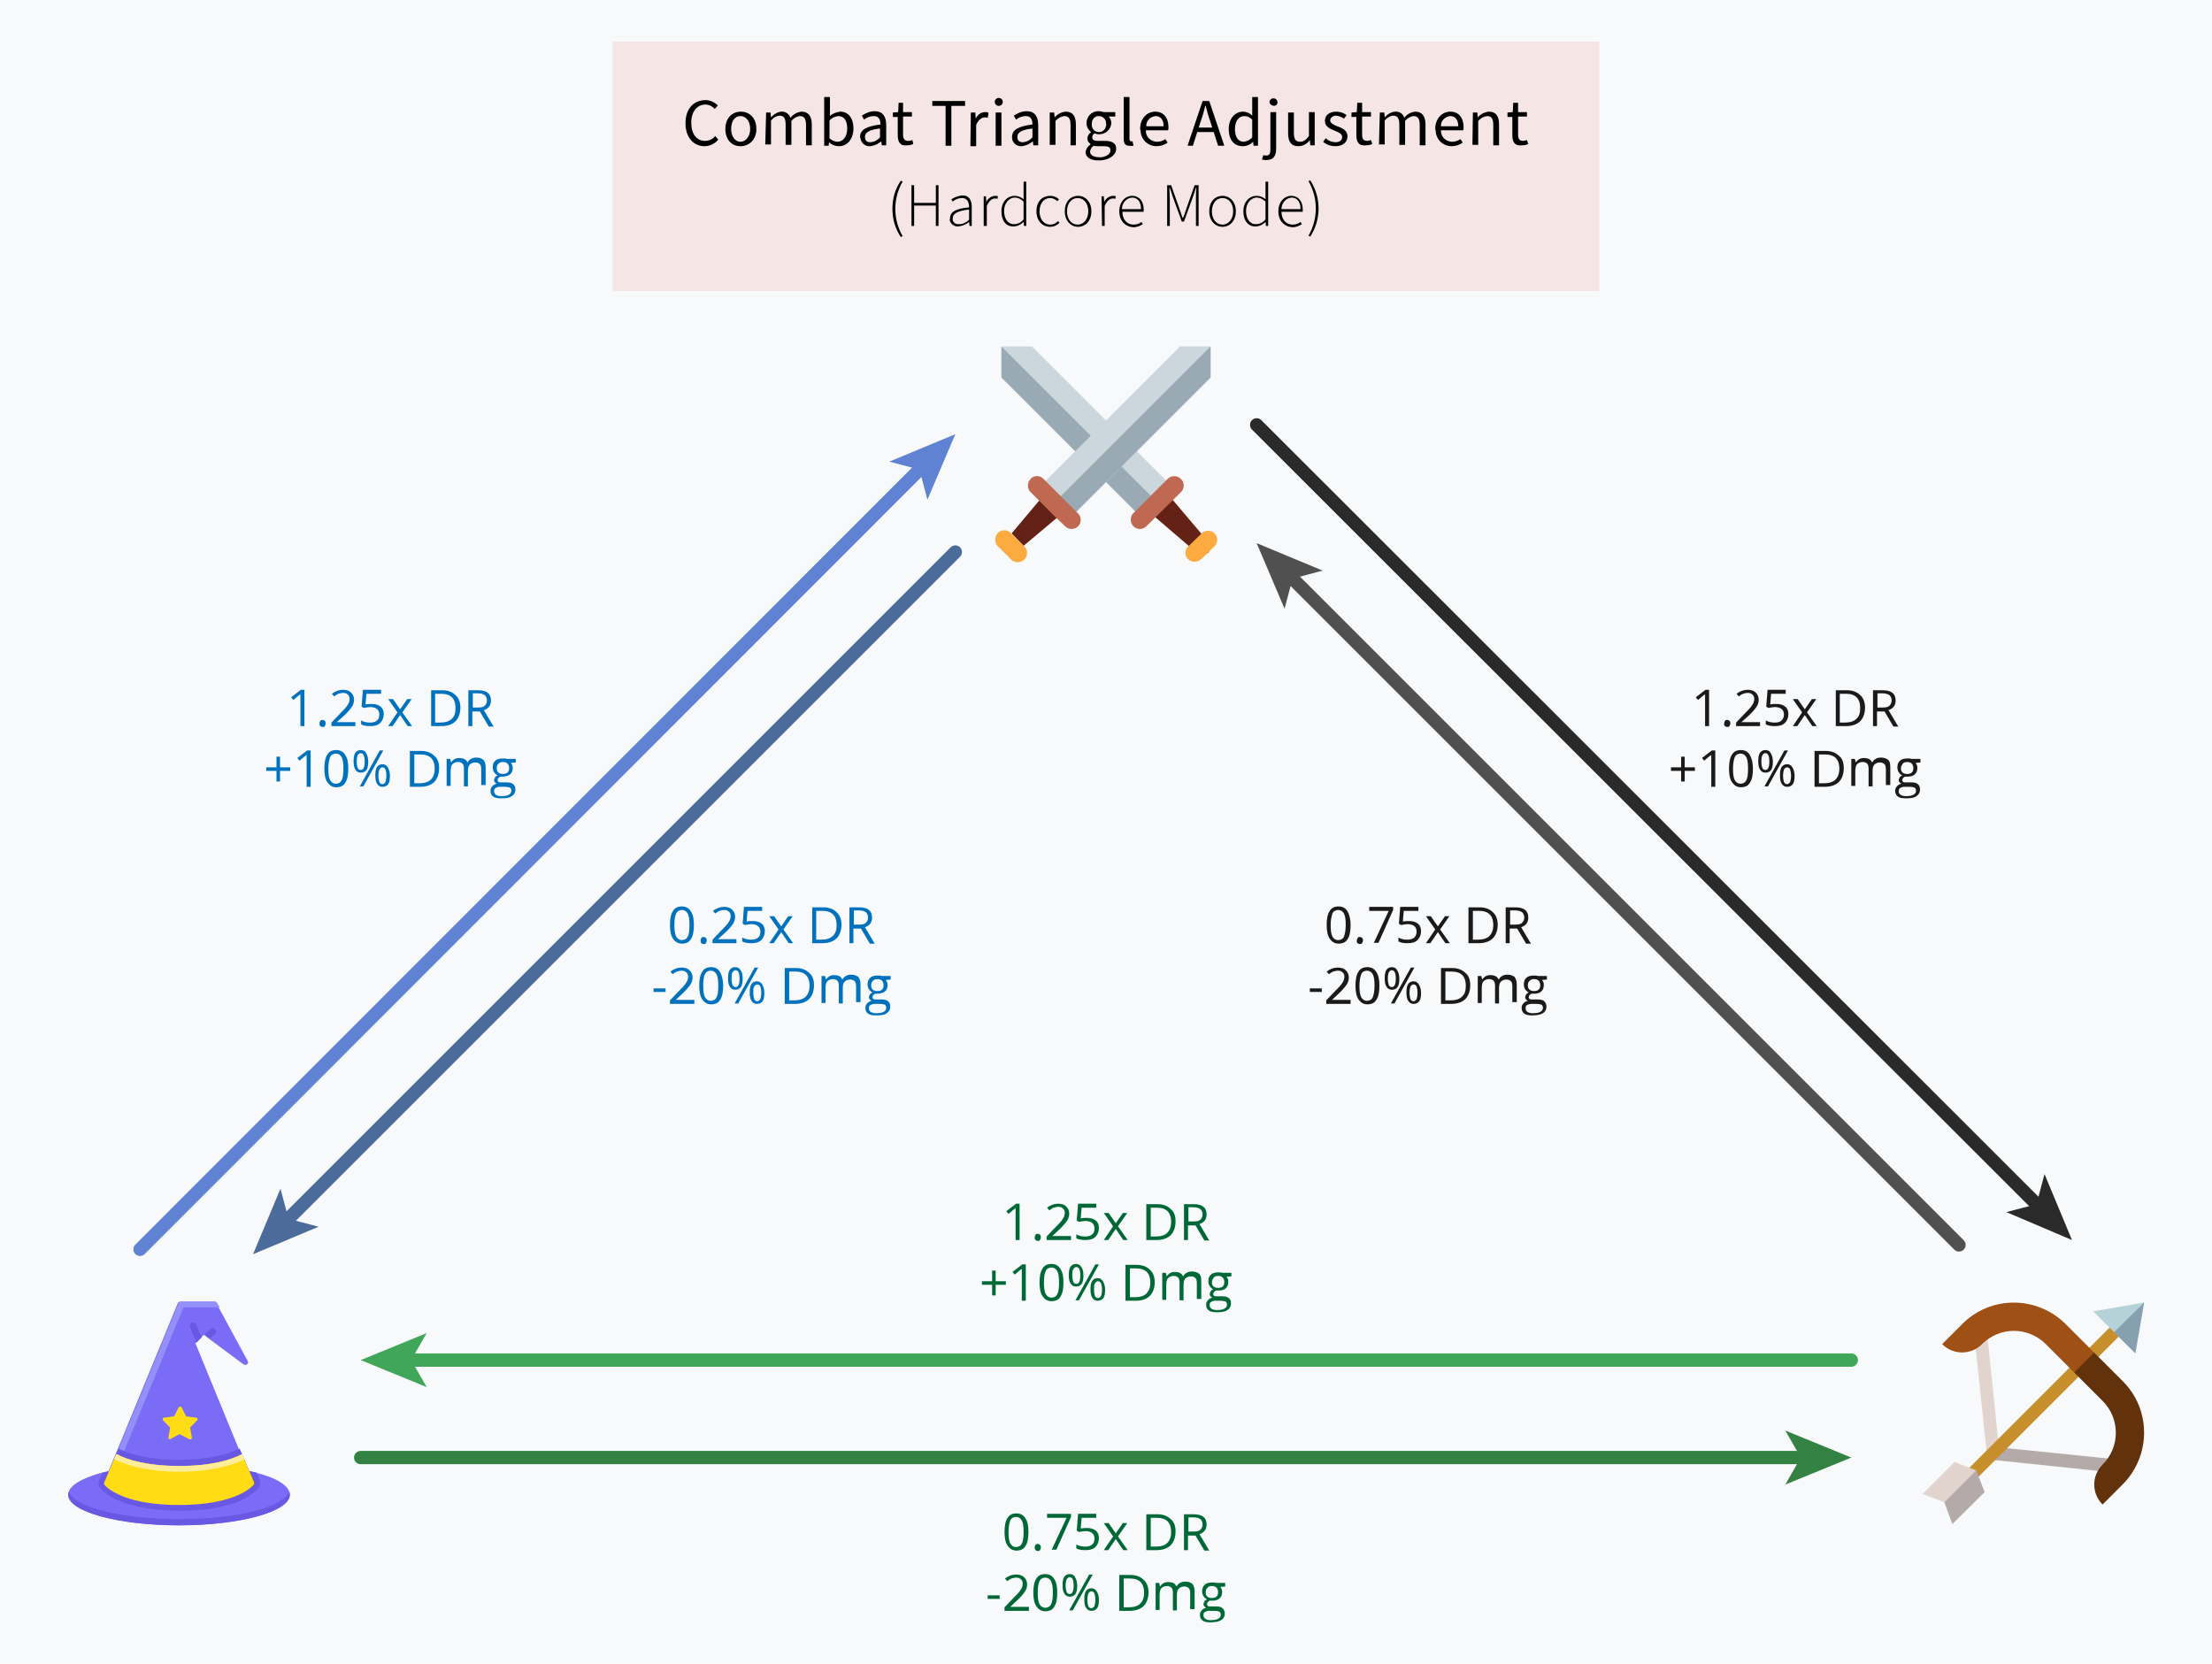 <?xml version="1.0" encoding="utf-8"?>
<!-- Generator: Adobe Illustrator 22.1.0, SVG Export Plug-In . SVG Version: 6.00 Build 0)  -->
<svg version="1.1" id="Layer_1" xmlns="http://www.w3.org/2000/svg" xmlns:xlink="http://www.w3.org/1999/xlink" x="0px" y="0px"
	 viewBox="0 0 499.2 375.5" style="enable-background:new 0 0 499.2 375.5;" xml:space="preserve">
<style type="text/css">
	.st0{fill:#F8F9FA;}
	.st1{fill:#F5E5E5;}
	.st2{opacity:0.98;}
	.st3{fill:none;}
	.st4{fill:none;stroke:#3CA557;stroke-width:3;stroke-linecap:round;stroke-miterlimit:10;}
	.st5{fill:#3CA557;}
	.st6{fill:none;stroke:#2F7F40;stroke-width:3;stroke-linecap:round;stroke-miterlimit:10;}
	.st7{fill:#2F7F40;}
	.st8{enable-background:new    ;}
	.st9{fill:#006837;}
	.st10{fill:none;stroke:#476899;stroke-width:3;stroke-linecap:round;stroke-miterlimit:10;}
	.st11{fill:#476899;}
	.st12{fill:none;stroke:#5C80D1;stroke-width:3;stroke-linecap:round;stroke-miterlimit:10;}
	.st13{fill:#5C80D1;}
	.st14{fill:#0071BC;}
	.st15{fill:none;stroke:#4C4C4C;stroke-width:3;stroke-linecap:round;stroke-miterlimit:10;}
	.st16{fill:#4C4C4C;}
	.st17{fill:none;stroke:#262626;stroke-width:3;stroke-linecap:round;stroke-miterlimit:10;}
	.st18{fill:#262626;}
	.st19{fill:#1A1A1A;}
	.st20{fill:#CCD6DD;}
	.st21{fill:#9AAAB4;}
	.st22{fill:#642116;}
	.st23{fill:#BF6952;}
	.st24{fill:#FCAB40;}
	.st25{fill:#7A6CF7;}
	.st26{fill:#6959E2;}
	.st27{fill:#9391F9;}
	.st28{fill:#FFDC13;}
	.st29{fill:#FFED97;}
	.st30{fill:#E1D3CE;}
	.st31{fill:#B4AAAA;}
	.st32{fill:#C78F2C;}
	.st33{fill:#62320D;}
	.st34{fill:#9E5015;}
	.st35{fill:#87A0AF;}
	.st36{fill:#B4D2D7;}
</style>
<title>cbtriangle_hc_1</title>
<rect class="st0" width="499.2" height="375.5"/>
<rect x="138.3" y="9.4" class="st1" width="222.6" height="56.3"/>
<g class="st2">
	<line class="st3" x1="81.4" y1="307" x2="417.8" y2="307"/>
	<line class="st4" x1="92" y1="307" x2="417.8" y2="307"/>
	<polygon class="st5" points="81.4,307 96.3,313.1 92.8,307 96.3,300.9 	"/>
</g>
<g class="st2">
	<line class="st3" x1="81.4" y1="329" x2="417.8" y2="329"/>
	<line class="st6" x1="81.4" y1="329" x2="407.2" y2="329"/>
	<polygon class="st7" points="417.8,329 402.9,335.1 406.4,329 402.9,322.9 	"/>
</g>
<g class="st8">
	<path class="st9" d="M230.1,279.9h-0.9v-5.8c0-0.5,0-0.9,0-1.4c-0.1,0.1-0.2,0.2-0.3,0.2c-0.1,0.1-0.5,0.4-1.3,1.1l-0.5-0.6
		l2.2-1.7h0.8V279.9z"/>
	<path class="st9" d="M233.5,279.3c0-0.2,0.1-0.4,0.2-0.6s0.3-0.2,0.5-0.2c0.2,0,0.4,0.1,0.5,0.2s0.2,0.3,0.2,0.6
		c0,0.2-0.1,0.4-0.2,0.6s-0.3,0.2-0.5,0.2c-0.2,0-0.3-0.1-0.5-0.2C233.6,279.7,233.5,279.6,233.5,279.3z"/>
	<path class="st9" d="M241.6,279.9h-5.4v-0.8l2.1-2.2c0.7-0.7,1.1-1.1,1.3-1.4s0.4-0.6,0.5-0.8s0.2-0.6,0.2-0.9c0-0.4-0.1-0.8-0.4-1
		c-0.3-0.3-0.6-0.4-1.1-0.4c-0.3,0-0.7,0.1-1,0.2s-0.6,0.3-1,0.6l-0.5-0.6c0.8-0.6,1.6-0.9,2.5-0.9c0.8,0,1.4,0.2,1.8,0.6
		c0.4,0.4,0.7,0.9,0.7,1.6c0,0.5-0.1,1-0.4,1.5c-0.3,0.5-0.8,1.1-1.6,1.9l-1.8,1.7v0h4.2V279.9z"/>
	<path class="st9" d="M245.3,274.9c0.9,0,1.5,0.2,2,0.6c0.5,0.4,0.7,1,0.7,1.7c0,0.8-0.3,1.5-0.8,2c-0.5,0.5-1.3,0.7-2.2,0.7
		c-0.9,0-1.6-0.1-2.1-0.4v-0.9c0.3,0.2,0.6,0.3,1,0.4s0.8,0.1,1.1,0.1c0.7,0,1.2-0.2,1.5-0.5c0.4-0.3,0.5-0.8,0.5-1.3
		c0-1.1-0.7-1.7-2.1-1.7c-0.4,0-0.8,0.1-1.4,0.2l-0.5-0.3l0.3-3.8h4.1v0.9h-3.3l-0.2,2.4C244.5,274.9,244.9,274.9,245.3,274.9z"/>
	<path class="st9" d="M251.2,276.8l-2.1-3h1.1l1.6,2.3l1.6-2.3h1l-2.1,3l2.2,3.1h-1l-1.7-2.5l-1.7,2.5h-1L251.2,276.8z"/>
	<path class="st9" d="M265.3,275.7c0,1.3-0.4,2.4-1.1,3.1c-0.7,0.7-1.8,1.1-3.2,1.1h-2.3v-8.1h2.5c1.3,0,2.3,0.4,3,1.1
		C265,273.5,265.3,274.5,265.3,275.7z M264.3,275.8c0-1.1-0.3-1.9-0.8-2.4c-0.5-0.5-1.3-0.8-2.4-0.8h-1.4v6.5h1.2
		c1.1,0,2-0.3,2.5-0.8C264,277.7,264.3,276.9,264.3,275.8z"/>
	<path class="st9" d="M268.1,276.5v3.4h-0.9v-8.1h2.2c1,0,1.7,0.2,2.2,0.6c0.5,0.4,0.7,1,0.7,1.7c0,1.1-0.5,1.8-1.6,2.2l2.2,3.7
		h-1.1l-2-3.4H268.1z M268.1,275.7h1.3c0.7,0,1.2-0.1,1.5-0.4c0.3-0.3,0.5-0.7,0.5-1.2c0-0.5-0.2-0.9-0.5-1.2
		c-0.3-0.2-0.8-0.4-1.5-0.4h-1.2V275.7z"/>
</g>
<g class="st8">
	<path class="st9" d="M224.7,289.2h2.3v0.8h-2.3v2.4h-0.8v-2.4h-2.3v-0.8h2.3v-2.4h0.8V289.2z"/>
	<path class="st9" d="M231.5,293.6h-0.9v-5.8c0-0.5,0-0.9,0-1.4c-0.1,0.1-0.2,0.2-0.3,0.2c-0.1,0.1-0.5,0.4-1.3,1.1l-0.5-0.6
		l2.2-1.7h0.8V293.6z"/>
	<path class="st9" d="M240,289.5c0,1.4-0.2,2.5-0.7,3.2c-0.4,0.7-1.1,1-2,1c-0.9,0-1.5-0.4-2-1.1c-0.5-0.7-0.7-1.8-0.7-3.1
		c0-1.4,0.2-2.5,0.7-3.2c0.4-0.7,1.1-1,2-1c0.9,0,1.6,0.4,2,1.1C239.8,287.1,240,288.1,240,289.5z M235.6,289.5c0,1.2,0.1,2,0.4,2.6
		c0.3,0.5,0.7,0.8,1.3,0.8c0.6,0,1.1-0.3,1.3-0.8c0.3-0.5,0.4-1.4,0.4-2.6s-0.1-2-0.4-2.6c-0.3-0.5-0.7-0.8-1.3-0.8
		c-0.6,0-1.1,0.3-1.3,0.8C235.7,287.5,235.6,288.3,235.6,289.5z"/>
	<path class="st9" d="M244.5,287.9c0,0.8-0.1,1.5-0.4,1.9s-0.7,0.6-1.3,0.6c-0.5,0-0.9-0.2-1.2-0.7c-0.3-0.4-0.4-1.1-0.4-1.9
		c0-0.8,0.1-1.5,0.4-1.9c0.3-0.4,0.7-0.6,1.2-0.6c0.5,0,1,0.2,1.2,0.7C244.4,286.4,244.5,287.1,244.5,287.9z M242,287.9
		c0,0.6,0.1,1.1,0.2,1.4c0.1,0.3,0.4,0.5,0.7,0.5c0.6,0,0.9-0.6,0.9-1.9c0-1.3-0.3-1.9-0.9-1.9c-0.3,0-0.5,0.2-0.7,0.5
		C242,286.8,242,287.2,242,287.9z M248,285.4l-4.5,8.1h-0.8l4.5-8.1H248z M249.4,291.1c0,0.8-0.1,1.5-0.4,1.9
		c-0.3,0.4-0.7,0.6-1.3,0.6c-0.5,0-0.9-0.2-1.2-0.7c-0.3-0.4-0.4-1.1-0.4-1.9c0-0.8,0.1-1.5,0.4-1.9c0.3-0.4,0.7-0.6,1.2-0.6
		c0.5,0,0.9,0.2,1.2,0.7S249.4,290.3,249.4,291.1z M246.9,291.1c0,0.6,0.1,1.1,0.2,1.4c0.1,0.3,0.4,0.5,0.7,0.5s0.5-0.2,0.7-0.5
		c0.1-0.3,0.2-0.8,0.2-1.4c0-0.6-0.1-1.1-0.2-1.4c-0.1-0.3-0.4-0.5-0.7-0.5s-0.5,0.2-0.7,0.5C246.9,290,246.9,290.5,246.9,291.1z"/>
	<path class="st9" d="M260.6,289.4c0,1.3-0.4,2.4-1.1,3.1c-0.7,0.7-1.8,1.1-3.2,1.1h-2.3v-8.1h2.5c1.3,0,2.3,0.4,3,1.1
		C260.2,287.2,260.6,288.2,260.6,289.4z M259.6,289.5c0-1.1-0.3-1.9-0.8-2.4c-0.5-0.5-1.3-0.8-2.4-0.8H255v6.5h1.2
		c1.1,0,2-0.3,2.5-0.8C259.3,291.4,259.6,290.6,259.6,289.5z"/>
	<path class="st9" d="M270.1,293.6v-4c0-0.5-0.1-0.9-0.3-1.1s-0.5-0.4-1-0.4c-0.6,0-1,0.2-1.3,0.5c-0.3,0.3-0.4,0.8-0.4,1.5v3.4
		h-0.9v-4c0-0.5-0.1-0.9-0.3-1.1s-0.5-0.4-1-0.4c-0.6,0-1,0.2-1.3,0.5c-0.3,0.3-0.4,0.9-0.4,1.7v3.2h-0.9v-6.1h0.8l0.2,0.8h0
		c0.2-0.3,0.4-0.5,0.7-0.7c0.3-0.2,0.7-0.3,1.1-0.3c1,0,1.6,0.3,1.9,1h0c0.2-0.3,0.4-0.6,0.8-0.8c0.3-0.2,0.7-0.3,1.2-0.3
		c0.7,0,1.2,0.2,1.6,0.5s0.5,0.9,0.5,1.7v4H270.1z"/>
	<path class="st9" d="M277.9,287.5v0.6l-1.1,0.1c0.1,0.1,0.2,0.3,0.3,0.5c0.1,0.2,0.1,0.4,0.1,0.7c0,0.6-0.2,1.1-0.6,1.4
		c-0.4,0.4-1,0.5-1.7,0.5c-0.2,0-0.4,0-0.5,0c-0.4,0.2-0.6,0.5-0.6,0.8c0,0.2,0.1,0.3,0.2,0.4s0.4,0.1,0.7,0.1h1.1
		c0.7,0,1.2,0.1,1.5,0.4c0.4,0.3,0.5,0.7,0.5,1.2c0,0.7-0.3,1.2-0.8,1.5c-0.5,0.4-1.3,0.5-2.4,0.5c-0.8,0-1.4-0.1-1.8-0.4
		c-0.4-0.3-0.6-0.7-0.6-1.3c0-0.4,0.1-0.7,0.4-1c0.2-0.3,0.6-0.5,1-0.6c-0.2-0.1-0.3-0.2-0.4-0.3s-0.2-0.3-0.2-0.5
		c0-0.2,0.1-0.4,0.2-0.6s0.3-0.3,0.6-0.5c-0.3-0.1-0.6-0.4-0.8-0.7c-0.2-0.3-0.3-0.7-0.3-1.1c0-0.7,0.2-1.2,0.6-1.5
		c0.4-0.4,1-0.5,1.7-0.5c0.3,0,0.6,0,0.9,0.1H277.9z M273,294.6c0,0.3,0.1,0.6,0.4,0.8s0.7,0.3,1.2,0.3c0.8,0,1.4-0.1,1.7-0.3
		c0.4-0.2,0.6-0.5,0.6-0.9c0-0.3-0.1-0.6-0.3-0.7s-0.6-0.2-1.2-0.2h-1.1c-0.4,0-0.7,0.1-1,0.3C273.1,293.9,273,294.2,273,294.6z
		 M273.5,289.4c0,0.4,0.1,0.8,0.4,1c0.2,0.2,0.6,0.3,1,0.3c0.9,0,1.4-0.4,1.4-1.3c0-0.9-0.5-1.4-1.4-1.4c-0.4,0-0.8,0.1-1,0.4
		S273.5,289,273.5,289.4z"/>
</g>
<g class="st8">
	<path class="st9" d="M232.1,345.8c0,1.4-0.2,2.5-0.7,3.2c-0.4,0.7-1.1,1-2,1c-0.9,0-1.5-0.4-2-1.1c-0.5-0.7-0.7-1.8-0.7-3.1
		c0-1.4,0.2-2.5,0.7-3.2c0.4-0.7,1.1-1,2-1c0.9,0,1.6,0.4,2,1.1C231.9,343.4,232.1,344.4,232.1,345.8z M227.6,345.8
		c0,1.2,0.1,2,0.4,2.6c0.3,0.5,0.7,0.8,1.3,0.8c0.6,0,1.1-0.3,1.3-0.8c0.3-0.5,0.4-1.4,0.4-2.6s-0.1-2-0.4-2.6
		c-0.3-0.5-0.7-0.8-1.3-0.8c-0.6,0-1.1,0.3-1.3,0.8C227.8,343.8,227.6,344.6,227.6,345.8z"/>
	<path class="st9" d="M233.5,349.3c0-0.2,0.1-0.4,0.2-0.6s0.3-0.2,0.5-0.2c0.2,0,0.4,0.1,0.5,0.2s0.2,0.3,0.2,0.6
		c0,0.2-0.1,0.4-0.2,0.6s-0.3,0.2-0.5,0.2c-0.2,0-0.3-0.1-0.5-0.2C233.6,349.7,233.5,349.6,233.5,349.3z"/>
	<path class="st9" d="M237.3,349.9l3.4-7.3h-4.4v-0.9h5.4v0.7l-3.3,7.4H237.3z"/>
	<path class="st9" d="M245.3,344.9c0.9,0,1.5,0.2,2,0.6c0.5,0.4,0.7,1,0.7,1.7c0,0.8-0.3,1.5-0.8,2c-0.5,0.5-1.3,0.7-2.2,0.7
		c-0.9,0-1.6-0.1-2.1-0.4v-0.9c0.3,0.2,0.6,0.3,1,0.4s0.8,0.1,1.1,0.1c0.7,0,1.2-0.2,1.5-0.5c0.4-0.3,0.5-0.8,0.5-1.3
		c0-1.1-0.7-1.7-2.1-1.7c-0.4,0-0.8,0.1-1.4,0.2l-0.5-0.3l0.3-3.8h4.1v0.9h-3.3l-0.2,2.4C244.5,344.9,244.9,344.9,245.3,344.9z"/>
	<path class="st9" d="M251.2,346.8l-2.1-3h1.1l1.6,2.3l1.6-2.3h1l-2.1,3l2.2,3.1h-1l-1.7-2.5l-1.7,2.5h-1L251.2,346.8z"/>
	<path class="st9" d="M265.3,345.7c0,1.3-0.4,2.4-1.1,3.1c-0.7,0.7-1.8,1.1-3.2,1.1h-2.3v-8.1h2.5c1.3,0,2.3,0.4,3,1.1
		C265,343.5,265.3,344.5,265.3,345.7z M264.3,345.8c0-1.1-0.3-1.9-0.8-2.4c-0.5-0.5-1.3-0.8-2.4-0.8h-1.4v6.5h1.2
		c1.1,0,2-0.3,2.5-0.8C264,347.7,264.3,346.9,264.3,345.8z"/>
	<path class="st9" d="M268.1,346.5v3.4h-0.9v-8.1h2.2c1,0,1.7,0.2,2.2,0.6c0.5,0.4,0.7,1,0.7,1.7c0,1.1-0.5,1.8-1.6,2.2l2.2,3.7
		h-1.1l-2-3.4H268.1z M268.1,345.7h1.3c0.7,0,1.2-0.1,1.5-0.4c0.3-0.3,0.5-0.7,0.5-1.2c0-0.5-0.2-0.9-0.5-1.2
		c-0.3-0.2-0.8-0.4-1.5-0.4h-1.2V345.7z"/>
</g>
<g class="st8">
	<path class="st9" d="M222.9,360.9v-0.8h2.7v0.8H222.9z"/>
	<path class="st9" d="M232.1,363.6h-5.4v-0.8l2.1-2.2c0.7-0.7,1.1-1.1,1.3-1.4s0.4-0.6,0.5-0.8s0.2-0.6,0.2-0.9c0-0.4-0.1-0.8-0.4-1
		c-0.3-0.3-0.6-0.4-1.1-0.4c-0.3,0-0.7,0.1-1,0.2s-0.6,0.3-1,0.6l-0.5-0.6c0.8-0.6,1.6-0.9,2.5-0.9c0.8,0,1.4,0.2,1.8,0.6
		c0.4,0.4,0.7,0.9,0.7,1.6c0,0.5-0.1,1-0.4,1.5c-0.3,0.5-0.8,1.1-1.6,1.9l-1.8,1.7v0h4.2V363.6z"/>
	<path class="st9" d="M238.6,359.5c0,1.4-0.2,2.5-0.7,3.2c-0.4,0.7-1.1,1-2,1c-0.9,0-1.5-0.4-2-1.1c-0.5-0.7-0.7-1.8-0.7-3.1
		c0-1.4,0.2-2.5,0.7-3.2c0.4-0.7,1.1-1,2-1c0.9,0,1.6,0.4,2,1.1C238.4,357.1,238.6,358.1,238.6,359.5z M234.2,359.5
		c0,1.2,0.1,2,0.4,2.6c0.3,0.5,0.7,0.8,1.3,0.8c0.6,0,1.1-0.3,1.3-0.8c0.3-0.5,0.4-1.4,0.4-2.6s-0.1-2-0.4-2.6
		c-0.3-0.5-0.7-0.8-1.3-0.8c-0.6,0-1.1,0.3-1.3,0.8C234.3,357.5,234.2,358.3,234.2,359.5z"/>
	<path class="st9" d="M243.1,357.9c0,0.8-0.1,1.5-0.4,1.9s-0.7,0.6-1.3,0.6c-0.5,0-0.9-0.2-1.2-0.7c-0.3-0.4-0.4-1.1-0.4-1.9
		c0-0.8,0.1-1.5,0.4-1.9c0.3-0.4,0.7-0.6,1.2-0.6c0.5,0,1,0.2,1.2,0.7C242.9,356.4,243.1,357.1,243.1,357.9z M240.5,357.9
		c0,0.6,0.1,1.1,0.2,1.4c0.1,0.3,0.4,0.5,0.7,0.5c0.6,0,0.9-0.6,0.9-1.9c0-1.3-0.3-1.9-0.9-1.9c-0.3,0-0.5,0.2-0.7,0.5
		C240.6,356.8,240.5,357.2,240.5,357.9z M246.6,355.4l-4.5,8.1h-0.8l4.5-8.1H246.6z M248,361.1c0,0.8-0.1,1.5-0.4,1.9
		c-0.3,0.4-0.7,0.6-1.3,0.6c-0.5,0-0.9-0.2-1.2-0.7c-0.3-0.4-0.4-1.1-0.4-1.9c0-0.8,0.1-1.5,0.4-1.9c0.3-0.4,0.7-0.6,1.2-0.6
		c0.5,0,0.9,0.2,1.2,0.7S248,360.3,248,361.1z M245.4,361.1c0,0.6,0.1,1.1,0.2,1.4c0.1,0.3,0.4,0.5,0.7,0.5s0.5-0.2,0.7-0.5
		c0.1-0.3,0.2-0.8,0.2-1.4c0-0.6-0.1-1.1-0.2-1.4c-0.1-0.3-0.4-0.5-0.7-0.5s-0.5,0.2-0.7,0.5C245.5,360,245.4,360.5,245.4,361.1z"/>
	<path class="st9" d="M259.2,359.4c0,1.3-0.4,2.4-1.1,3.1c-0.7,0.7-1.8,1.1-3.2,1.1h-2.3v-8.1h2.5c1.3,0,2.3,0.4,3,1.1
		C258.8,357.2,259.2,358.2,259.2,359.4z M258.2,359.5c0-1.1-0.3-1.9-0.8-2.4c-0.5-0.5-1.3-0.8-2.4-0.8h-1.4v6.5h1.2
		c1.1,0,2-0.3,2.5-0.8C257.9,361.4,258.2,360.6,258.2,359.5z"/>
	<path class="st9" d="M268.6,363.6v-4c0-0.5-0.1-0.9-0.3-1.1s-0.5-0.4-1-0.4c-0.6,0-1,0.2-1.3,0.5c-0.3,0.3-0.4,0.8-0.4,1.5v3.4
		h-0.9v-4c0-0.5-0.1-0.9-0.3-1.1s-0.5-0.4-1-0.4c-0.6,0-1,0.2-1.3,0.5s-0.4,0.9-0.4,1.7v3.2h-0.9v-6.1h0.8l0.2,0.8h0
		c0.2-0.3,0.4-0.5,0.7-0.7s0.7-0.3,1.1-0.3c1,0,1.6,0.3,1.9,1h0c0.2-0.3,0.4-0.6,0.8-0.8c0.3-0.2,0.7-0.3,1.2-0.3
		c0.7,0,1.2,0.2,1.6,0.5c0.3,0.4,0.5,0.9,0.5,1.7v4H268.6z"/>
	<path class="st9" d="M276.5,357.5v0.6l-1.1,0.1c0.1,0.1,0.2,0.3,0.3,0.5c0.1,0.2,0.1,0.4,0.1,0.7c0,0.6-0.2,1.1-0.6,1.4
		c-0.4,0.4-1,0.5-1.7,0.5c-0.2,0-0.4,0-0.5,0c-0.4,0.2-0.6,0.5-0.6,0.8c0,0.2,0.1,0.3,0.2,0.4c0.1,0.1,0.4,0.1,0.7,0.1h1.1
		c0.7,0,1.2,0.1,1.5,0.4s0.5,0.7,0.5,1.2c0,0.7-0.3,1.2-0.8,1.5s-1.3,0.5-2.4,0.5c-0.8,0-1.4-0.1-1.8-0.4c-0.4-0.3-0.6-0.7-0.6-1.3
		c0-0.4,0.1-0.7,0.4-1c0.2-0.3,0.6-0.5,1-0.6c-0.2-0.1-0.3-0.2-0.4-0.3c-0.1-0.1-0.2-0.3-0.2-0.5c0-0.2,0.1-0.4,0.2-0.6
		c0.1-0.2,0.3-0.3,0.6-0.5c-0.3-0.1-0.6-0.4-0.8-0.7c-0.2-0.3-0.3-0.7-0.3-1.1c0-0.7,0.2-1.2,0.6-1.5c0.4-0.4,1-0.5,1.7-0.5
		c0.3,0,0.6,0,0.9,0.1H276.5z M271.6,364.6c0,0.3,0.1,0.6,0.4,0.8c0.3,0.2,0.7,0.3,1.2,0.3c0.8,0,1.4-0.1,1.7-0.3
		c0.4-0.2,0.6-0.5,0.6-0.9c0-0.3-0.1-0.6-0.3-0.7s-0.6-0.2-1.2-0.2h-1.1c-0.4,0-0.7,0.1-1,0.3C271.7,363.9,271.6,364.2,271.6,364.6z
		 M272.1,359.4c0,0.4,0.1,0.8,0.4,1c0.2,0.2,0.6,0.3,1,0.3c0.9,0,1.4-0.4,1.4-1.3c0-0.9-0.5-1.4-1.4-1.4c-0.4,0-0.8,0.1-1,0.4
		C272.2,358.6,272.1,359,272.1,359.4z"/>
</g>
<g class="st2">
	<line class="st10" x1="215.6" y1="124.6" x2="64.6" y2="275.6"/>
	<polygon class="st11" points="57.1,283.1 63.3,268.3 65.1,275.1 71.9,276.9 	"/>
</g>
<g class="st2">
	<line class="st12" x1="208.1" y1="105.4" x2="31.6" y2="282"/>
	<polygon class="st13" points="215.6,98 200.7,104.2 207.5,106 209.3,112.8 	"/>
</g>
<g class="st8">
	<path class="st14" d="M68.7,163.9h-0.9v-5.8c0-0.5,0-0.9,0-1.4c-0.1,0.1-0.2,0.2-0.3,0.2c-0.1,0.1-0.5,0.4-1.3,1.1l-0.5-0.6
		l2.2-1.7h0.8V163.9z"/>
	<path class="st14" d="M72.1,163.3c0-0.2,0.1-0.4,0.2-0.6s0.3-0.2,0.5-0.2c0.2,0,0.4,0.1,0.5,0.2s0.2,0.3,0.2,0.6
		c0,0.2-0.1,0.4-0.2,0.6s-0.3,0.2-0.5,0.2c-0.2,0-0.3-0.1-0.5-0.2C72.1,163.7,72.1,163.6,72.1,163.3z"/>
	<path class="st14" d="M80.2,163.9h-5.4v-0.8l2.1-2.2c0.7-0.7,1.1-1.1,1.3-1.4s0.4-0.6,0.5-0.8s0.2-0.6,0.2-0.9c0-0.4-0.1-0.8-0.4-1
		c-0.3-0.3-0.6-0.4-1.1-0.4c-0.3,0-0.7,0.1-1,0.2s-0.6,0.3-1,0.6l-0.5-0.6c0.8-0.6,1.6-0.9,2.5-0.9c0.8,0,1.4,0.2,1.8,0.6
		c0.4,0.4,0.7,0.9,0.7,1.6c0,0.5-0.1,1-0.4,1.5c-0.3,0.5-0.8,1.1-1.6,1.9L76,163v0h4.2V163.9z"/>
	<path class="st14" d="M83.9,158.9c0.9,0,1.5,0.2,2,0.6c0.5,0.4,0.7,1,0.7,1.7c0,0.8-0.3,1.5-0.8,2c-0.5,0.5-1.3,0.7-2.2,0.7
		c-0.9,0-1.6-0.1-2.1-0.4v-0.9c0.3,0.2,0.6,0.3,1,0.4s0.8,0.1,1.1,0.1c0.7,0,1.2-0.2,1.5-0.5c0.4-0.3,0.5-0.8,0.5-1.3
		c0-1.1-0.7-1.7-2.1-1.7c-0.4,0-0.8,0.1-1.4,0.2l-0.5-0.3l0.3-3.8h4.1v0.9h-3.3l-0.2,2.4C83,158.9,83.4,158.9,83.9,158.9z"/>
	<path class="st14" d="M89.7,160.8l-2.1-3h1.1l1.6,2.3l1.6-2.3h1l-2.1,3l2.2,3.1h-1l-1.7-2.5l-1.7,2.5h-1L89.7,160.8z"/>
	<path class="st14" d="M103.9,159.7c0,1.3-0.4,2.4-1.1,3.1c-0.7,0.7-1.8,1.1-3.2,1.1h-2.3v-8.1h2.5c1.3,0,2.3,0.4,3,1.1
		C103.5,157.5,103.9,158.5,103.9,159.7z M102.8,159.8c0-1.1-0.3-1.9-0.8-2.4c-0.5-0.5-1.3-0.8-2.4-0.8h-1.4v6.5h1.2
		c1.1,0,2-0.3,2.5-0.8C102.6,161.7,102.8,160.9,102.8,159.8z"/>
	<path class="st14" d="M106.6,160.5v3.4h-0.9v-8.1h2.2c1,0,1.7,0.2,2.2,0.6c0.5,0.4,0.7,1,0.7,1.7c0,1.1-0.5,1.8-1.6,2.2l2.2,3.7
		h-1.1l-2-3.4H106.6z M106.6,159.7h1.3c0.7,0,1.2-0.1,1.5-0.4c0.3-0.3,0.5-0.7,0.5-1.2c0-0.5-0.2-0.9-0.5-1.2
		c-0.3-0.2-0.8-0.4-1.5-0.4h-1.2V159.7z"/>
</g>
<g class="st8">
	<path class="st14" d="M63.2,173.2h2.3v0.8h-2.3v2.4h-0.8v-2.4h-2.3v-0.8h2.3v-2.4h0.8V173.2z"/>
	<path class="st14" d="M70.1,177.6h-0.9v-5.8c0-0.5,0-0.9,0-1.4c-0.1,0.1-0.2,0.2-0.3,0.2c-0.1,0.1-0.5,0.4-1.3,1.1l-0.5-0.6
		l2.2-1.7h0.8V177.6z"/>
	<path class="st14" d="M78.6,173.5c0,1.4-0.2,2.5-0.7,3.2c-0.4,0.7-1.1,1-2,1c-0.9,0-1.5-0.4-2-1.1c-0.5-0.7-0.7-1.8-0.7-3.1
		c0-1.4,0.2-2.5,0.7-3.2c0.4-0.7,1.1-1,2-1c0.9,0,1.6,0.4,2,1.1C78.4,171.1,78.6,172.1,78.6,173.5z M74.1,173.5c0,1.2,0.1,2,0.4,2.6
		c0.3,0.5,0.7,0.8,1.3,0.8c0.6,0,1.1-0.3,1.3-0.8c0.3-0.5,0.4-1.4,0.4-2.6s-0.1-2-0.4-2.6c-0.3-0.5-0.7-0.8-1.3-0.8
		c-0.6,0-1.1,0.3-1.3,0.8C74.3,171.5,74.1,172.3,74.1,173.5z"/>
	<path class="st14" d="M83.1,171.9c0,0.8-0.1,1.5-0.4,1.9s-0.7,0.6-1.3,0.6c-0.5,0-0.9-0.2-1.2-0.7c-0.3-0.4-0.4-1.1-0.4-1.9
		c0-0.8,0.1-1.5,0.4-1.9c0.3-0.4,0.7-0.6,1.2-0.6c0.5,0,1,0.2,1.2,0.7C82.9,170.4,83.1,171.1,83.1,171.9z M80.5,171.9
		c0,0.6,0.1,1.1,0.2,1.4c0.1,0.3,0.4,0.5,0.7,0.5c0.6,0,0.9-0.6,0.9-1.9c0-1.3-0.3-1.9-0.9-1.9c-0.3,0-0.5,0.2-0.7,0.5
		C80.6,170.8,80.5,171.2,80.5,171.9z M86.5,169.4l-4.5,8.1h-0.8l4.5-8.1H86.5z M88,175.1c0,0.8-0.1,1.5-0.4,1.9
		c-0.3,0.4-0.7,0.6-1.3,0.6c-0.5,0-0.9-0.2-1.2-0.7c-0.3-0.4-0.4-1.1-0.4-1.9c0-0.8,0.1-1.5,0.4-1.9c0.3-0.4,0.7-0.6,1.2-0.6
		c0.5,0,0.9,0.2,1.2,0.7S88,174.3,88,175.1z M85.4,175.1c0,0.6,0.1,1.1,0.2,1.4c0.1,0.3,0.4,0.5,0.7,0.5s0.5-0.2,0.7-0.5
		c0.1-0.3,0.2-0.8,0.2-1.4c0-0.6-0.1-1.1-0.2-1.4c-0.1-0.3-0.4-0.5-0.7-0.5s-0.5,0.2-0.7,0.5C85.5,174,85.4,174.5,85.4,175.1z"/>
	<path class="st14" d="M99.1,173.4c0,1.3-0.4,2.4-1.1,3.1c-0.7,0.7-1.8,1.1-3.2,1.1h-2.3v-8.1h2.5c1.3,0,2.3,0.4,3,1.1
		C98.8,171.2,99.1,172.2,99.1,173.4z M98.1,173.5c0-1.1-0.3-1.9-0.8-2.4c-0.5-0.5-1.3-0.8-2.4-0.8h-1.4v6.5h1.2c1.1,0,2-0.3,2.5-0.8
		C97.8,175.4,98.1,174.6,98.1,173.5z"/>
	<path class="st14" d="M108.6,177.6v-4c0-0.5-0.1-0.9-0.3-1.1s-0.5-0.4-1-0.4c-0.6,0-1,0.2-1.3,0.5c-0.3,0.3-0.4,0.8-0.4,1.5v3.4
		h-0.9v-4c0-0.5-0.1-0.9-0.3-1.1s-0.5-0.4-1-0.4c-0.6,0-1,0.2-1.3,0.5c-0.3,0.3-0.4,0.9-0.4,1.7v3.2h-0.9v-6.1h0.8l0.2,0.8h0
		c0.2-0.3,0.4-0.5,0.7-0.7c0.3-0.2,0.7-0.3,1.1-0.3c1,0,1.6,0.3,1.9,1h0c0.2-0.3,0.4-0.6,0.8-0.8c0.3-0.2,0.7-0.3,1.2-0.3
		c0.7,0,1.2,0.2,1.6,0.5c0.3,0.4,0.5,0.9,0.5,1.7v4H108.6z"/>
	<path class="st14" d="M116.4,171.5v0.6l-1.1,0.1c0.1,0.1,0.2,0.3,0.3,0.5s0.1,0.4,0.1,0.7c0,0.6-0.2,1.1-0.6,1.4s-1,0.5-1.7,0.5
		c-0.2,0-0.4,0-0.5,0c-0.4,0.2-0.6,0.5-0.6,0.8c0,0.2,0.1,0.3,0.2,0.4c0.1,0.1,0.4,0.1,0.7,0.1h1.1c0.7,0,1.2,0.1,1.5,0.4
		c0.4,0.3,0.5,0.7,0.5,1.2c0,0.7-0.3,1.2-0.8,1.5c-0.5,0.4-1.3,0.5-2.4,0.5c-0.8,0-1.4-0.1-1.8-0.4c-0.4-0.3-0.6-0.7-0.6-1.3
		c0-0.4,0.1-0.7,0.4-1c0.2-0.3,0.6-0.5,1-0.6c-0.2-0.1-0.3-0.2-0.4-0.3c-0.1-0.1-0.2-0.3-0.2-0.5c0-0.2,0.1-0.4,0.2-0.6
		c0.1-0.2,0.3-0.3,0.6-0.5c-0.3-0.1-0.6-0.4-0.8-0.7c-0.2-0.3-0.3-0.7-0.3-1.1c0-0.7,0.2-1.2,0.6-1.5c0.4-0.4,1-0.5,1.7-0.5
		c0.3,0,0.6,0,0.9,0.1H116.4z M111.5,178.6c0,0.3,0.1,0.6,0.4,0.8c0.3,0.2,0.7,0.3,1.2,0.3c0.8,0,1.4-0.1,1.7-0.3
		c0.4-0.2,0.6-0.5,0.6-0.9c0-0.3-0.1-0.6-0.3-0.7s-0.6-0.2-1.2-0.2h-1.1c-0.4,0-0.7,0.1-1,0.3C111.7,177.9,111.5,178.2,111.5,178.6z
		 M112.1,173.4c0,0.4,0.1,0.8,0.4,1c0.2,0.2,0.6,0.3,1,0.3c0.9,0,1.4-0.4,1.4-1.3c0-0.9-0.5-1.4-1.4-1.4c-0.4,0-0.8,0.1-1,0.4
		C112.2,172.6,112.1,173,112.1,173.4z"/>
</g>
<g class="st8">
	<path class="st14" d="M156.6,208.8c0,1.4-0.2,2.5-0.7,3.2c-0.4,0.7-1.1,1-2,1c-0.9,0-1.5-0.4-2-1.1c-0.5-0.7-0.7-1.8-0.7-3.1
		c0-1.4,0.2-2.5,0.7-3.2c0.4-0.7,1.1-1,2-1c0.9,0,1.6,0.4,2,1.1C156.4,206.4,156.6,207.4,156.6,208.8z M152.2,208.8
		c0,1.2,0.1,2,0.4,2.6c0.3,0.5,0.7,0.8,1.3,0.8c0.6,0,1.1-0.3,1.3-0.8c0.3-0.5,0.4-1.4,0.4-2.6s-0.1-2-0.4-2.6
		c-0.3-0.5-0.7-0.8-1.3-0.8c-0.6,0-1.1,0.3-1.3,0.8C152.3,206.8,152.2,207.6,152.2,208.8z"/>
	<path class="st14" d="M158.1,212.3c0-0.2,0.1-0.4,0.2-0.6s0.3-0.2,0.5-0.2c0.2,0,0.4,0.1,0.5,0.2s0.2,0.3,0.2,0.6
		c0,0.2-0.1,0.4-0.2,0.6s-0.3,0.2-0.5,0.2c-0.2,0-0.3-0.1-0.5-0.2C158.1,212.7,158.1,212.6,158.1,212.3z"/>
	<path class="st14" d="M166.2,212.9h-5.4v-0.8l2.1-2.2c0.7-0.7,1.1-1.1,1.3-1.4s0.4-0.6,0.5-0.8s0.2-0.6,0.2-0.9
		c0-0.4-0.1-0.8-0.4-1c-0.3-0.3-0.6-0.4-1.1-0.4c-0.3,0-0.7,0.1-1,0.2s-0.6,0.3-1,0.6l-0.5-0.6c0.8-0.6,1.6-0.9,2.5-0.9
		c0.8,0,1.4,0.2,1.8,0.6c0.4,0.4,0.7,0.9,0.7,1.6c0,0.5-0.1,1-0.4,1.5c-0.3,0.5-0.8,1.1-1.6,1.9L162,212v0h4.2V212.9z"/>
	<path class="st14" d="M169.9,207.9c0.9,0,1.5,0.2,2,0.6c0.5,0.4,0.7,1,0.7,1.7c0,0.8-0.3,1.5-0.8,2c-0.5,0.5-1.3,0.7-2.2,0.7
		c-0.9,0-1.6-0.1-2.1-0.4v-0.9c0.3,0.2,0.6,0.3,1,0.4s0.8,0.1,1.1,0.1c0.7,0,1.2-0.2,1.5-0.5c0.4-0.3,0.5-0.8,0.5-1.3
		c0-1.1-0.7-1.7-2.1-1.7c-0.4,0-0.8,0.1-1.4,0.2l-0.5-0.3l0.3-3.8h4.1v0.9h-3.3l-0.2,2.4C169,207.9,169.4,207.9,169.9,207.9z"/>
	<path class="st14" d="M175.7,209.8l-2.1-3h1.1l1.6,2.3l1.6-2.3h1l-2.1,3l2.2,3.1h-1l-1.7-2.5l-1.7,2.5h-1L175.7,209.8z"/>
	<path class="st14" d="M189.9,208.7c0,1.3-0.4,2.4-1.1,3.1c-0.7,0.7-1.8,1.1-3.2,1.1h-2.3v-8.1h2.5c1.3,0,2.3,0.4,3,1.1
		C189.5,206.5,189.9,207.5,189.9,208.7z M188.8,208.8c0-1.1-0.3-1.9-0.8-2.4c-0.5-0.5-1.3-0.8-2.4-0.8h-1.4v6.5h1.2
		c1.1,0,2-0.3,2.5-0.8C188.6,210.7,188.8,209.9,188.8,208.8z"/>
	<path class="st14" d="M192.6,209.5v3.4h-0.9v-8.1h2.2c1,0,1.7,0.2,2.2,0.6c0.5,0.4,0.7,1,0.7,1.7c0,1.1-0.5,1.8-1.6,2.2l2.2,3.7
		h-1.1l-2-3.4H192.6z M192.6,208.7h1.3c0.7,0,1.2-0.1,1.5-0.4c0.3-0.3,0.5-0.7,0.5-1.2c0-0.5-0.2-0.9-0.5-1.2
		c-0.3-0.2-0.8-0.4-1.5-0.4h-1.2V208.7z"/>
</g>
<g class="st8">
	<path class="st14" d="M147.5,223.9v-0.8h2.7v0.8H147.5z"/>
	<path class="st14" d="M156.6,226.6h-5.4v-0.8l2.1-2.2c0.7-0.7,1.1-1.1,1.3-1.4s0.4-0.6,0.5-0.8s0.2-0.6,0.2-0.9
		c0-0.4-0.1-0.8-0.4-1c-0.3-0.3-0.6-0.4-1.1-0.4c-0.3,0-0.7,0.1-1,0.2s-0.6,0.3-1,0.6l-0.5-0.6c0.8-0.6,1.6-0.9,2.5-0.9
		c0.8,0,1.4,0.2,1.8,0.6c0.4,0.4,0.7,0.9,0.7,1.6c0,0.5-0.1,1-0.4,1.5c-0.3,0.5-0.8,1.1-1.6,1.9l-1.8,1.7v0h4.2V226.6z"/>
	<path class="st14" d="M163.2,222.5c0,1.4-0.2,2.5-0.7,3.2c-0.4,0.7-1.1,1-2,1c-0.9,0-1.5-0.4-2-1.1c-0.5-0.7-0.7-1.8-0.7-3.1
		c0-1.4,0.2-2.5,0.7-3.2c0.4-0.7,1.1-1,2-1c0.9,0,1.6,0.4,2,1.1C162.9,220.1,163.2,221.1,163.2,222.5z M158.7,222.5
		c0,1.2,0.1,2,0.4,2.6c0.3,0.5,0.7,0.8,1.3,0.8c0.6,0,1.1-0.3,1.3-0.8c0.3-0.5,0.4-1.4,0.4-2.6s-0.1-2-0.4-2.6
		c-0.3-0.5-0.7-0.8-1.3-0.8c-0.6,0-1.1,0.3-1.3,0.8C158.8,220.5,158.7,221.3,158.7,222.5z"/>
	<path class="st14" d="M167.6,220.9c0,0.8-0.1,1.5-0.4,1.9s-0.7,0.6-1.3,0.6c-0.5,0-0.9-0.2-1.2-0.7c-0.3-0.4-0.4-1.1-0.4-1.9
		c0-0.8,0.1-1.5,0.4-1.9c0.3-0.4,0.7-0.6,1.2-0.6c0.5,0,1,0.2,1.2,0.7C167.5,219.4,167.6,220.1,167.6,220.9z M165.1,220.9
		c0,0.6,0.1,1.1,0.2,1.4c0.1,0.3,0.4,0.5,0.7,0.5c0.6,0,0.9-0.6,0.9-1.9c0-1.3-0.3-1.9-0.9-1.9c-0.3,0-0.5,0.2-0.7,0.5
		C165.1,219.8,165.1,220.2,165.1,220.9z M171.1,218.4l-4.5,8.1h-0.8l4.5-8.1H171.1z M172.5,224.1c0,0.8-0.1,1.5-0.4,1.9
		c-0.3,0.4-0.7,0.6-1.3,0.6c-0.5,0-0.9-0.2-1.2-0.7c-0.3-0.4-0.4-1.1-0.4-1.9c0-0.8,0.1-1.5,0.4-1.9c0.3-0.4,0.7-0.6,1.2-0.6
		c0.5,0,0.9,0.2,1.2,0.7S172.5,223.3,172.5,224.1z M170,224.1c0,0.6,0.1,1.1,0.2,1.4c0.1,0.3,0.4,0.5,0.7,0.5s0.5-0.2,0.7-0.5
		c0.1-0.3,0.2-0.8,0.2-1.4c0-0.6-0.1-1.1-0.2-1.4c-0.1-0.3-0.4-0.5-0.7-0.5s-0.5,0.2-0.7,0.5C170,223,170,223.5,170,224.1z"/>
	<path class="st14" d="M183.7,222.4c0,1.3-0.4,2.4-1.1,3.1c-0.7,0.7-1.8,1.1-3.2,1.1h-2.3v-8.1h2.5c1.3,0,2.3,0.4,3,1.1
		C183.4,220.2,183.7,221.2,183.7,222.4z M182.7,222.5c0-1.1-0.3-1.9-0.8-2.4c-0.5-0.5-1.3-0.8-2.4-0.8h-1.4v6.5h1.2
		c1.1,0,2-0.3,2.5-0.8C182.4,224.4,182.7,223.6,182.7,222.5z"/>
	<path class="st14" d="M193.2,226.6v-4c0-0.5-0.1-0.9-0.3-1.1s-0.5-0.4-1-0.4c-0.6,0-1,0.2-1.3,0.5c-0.3,0.3-0.4,0.8-0.4,1.5v3.4
		h-0.9v-4c0-0.5-0.1-0.9-0.3-1.1s-0.5-0.4-1-0.4c-0.6,0-1,0.2-1.3,0.5c-0.3,0.3-0.4,0.9-0.4,1.7v3.2h-0.9v-6.1h0.8l0.2,0.8h0
		c0.2-0.3,0.4-0.5,0.7-0.7c0.3-0.2,0.7-0.3,1.1-0.3c1,0,1.6,0.3,1.9,1h0c0.2-0.3,0.4-0.6,0.8-0.8c0.3-0.2,0.7-0.3,1.2-0.3
		c0.7,0,1.2,0.2,1.6,0.5c0.3,0.4,0.5,0.9,0.5,1.7v4H193.2z"/>
	<path class="st14" d="M201,220.5v0.6l-1.1,0.1c0.1,0.1,0.2,0.3,0.3,0.5s0.1,0.4,0.1,0.7c0,0.6-0.2,1.1-0.6,1.4s-1,0.5-1.7,0.5
		c-0.2,0-0.4,0-0.5,0c-0.4,0.2-0.6,0.5-0.6,0.8c0,0.2,0.1,0.3,0.2,0.4c0.1,0.1,0.4,0.1,0.7,0.1h1.1c0.7,0,1.2,0.1,1.5,0.4
		c0.4,0.3,0.5,0.7,0.5,1.2c0,0.7-0.3,1.2-0.8,1.5c-0.5,0.4-1.3,0.5-2.4,0.5c-0.8,0-1.4-0.1-1.8-0.4c-0.4-0.3-0.6-0.7-0.6-1.3
		c0-0.4,0.1-0.7,0.4-1c0.2-0.3,0.6-0.5,1-0.6c-0.2-0.1-0.3-0.2-0.4-0.3c-0.1-0.1-0.2-0.3-0.2-0.5c0-0.2,0.1-0.4,0.2-0.6
		c0.1-0.2,0.3-0.3,0.6-0.5c-0.3-0.1-0.6-0.4-0.8-0.7c-0.2-0.3-0.3-0.7-0.3-1.1c0-0.7,0.2-1.2,0.6-1.5c0.4-0.4,1-0.5,1.7-0.5
		c0.3,0,0.6,0,0.9,0.1H201z M196.1,227.6c0,0.3,0.1,0.6,0.4,0.8c0.3,0.2,0.7,0.3,1.2,0.3c0.8,0,1.4-0.1,1.7-0.3
		c0.4-0.2,0.6-0.5,0.6-0.9c0-0.3-0.1-0.6-0.3-0.7s-0.6-0.2-1.2-0.2h-1.1c-0.4,0-0.7,0.1-1,0.3C196.2,226.9,196.1,227.2,196.1,227.6z
		 M196.6,222.4c0,0.4,0.1,0.8,0.4,1c0.2,0.2,0.6,0.3,1,0.3c0.9,0,1.4-0.4,1.4-1.3c0-0.9-0.5-1.4-1.4-1.4c-0.4,0-0.8,0.1-1,0.4
		C196.7,221.6,196.6,222,196.6,222.4z"/>
</g>
<g class="st2">
	<line class="st15" x1="291.1" y1="130" x2="442.1" y2="281"/>
	<polygon class="st16" points="283.6,122.6 289.9,137.4 291.7,130.6 298.5,128.8 	"/>
</g>
<g class="st2">
	<line class="st17" x1="283.6" y1="95.9" x2="460.2" y2="272.4"/>
	<polygon class="st18" points="467.6,279.9 452.8,273.6 459.6,271.8 461.4,265 	"/>
</g>
<g class="st8">
	<path class="st19" d="M385.7,163.9h-0.9v-5.8c0-0.5,0-0.9,0-1.4c-0.1,0.1-0.2,0.2-0.3,0.2c-0.1,0.1-0.5,0.4-1.3,1.1l-0.5-0.6
		l2.2-1.7h0.8V163.9z"/>
	<path class="st19" d="M389.1,163.3c0-0.2,0.1-0.4,0.2-0.6s0.3-0.2,0.5-0.2c0.2,0,0.4,0.1,0.5,0.2c0.1,0.1,0.2,0.3,0.2,0.6
		c0,0.2-0.1,0.4-0.2,0.6c-0.1,0.1-0.3,0.2-0.5,0.2c-0.2,0-0.3-0.1-0.5-0.2S389.1,163.6,389.1,163.3z"/>
	<path class="st19" d="M397.2,163.9h-5.4v-0.8l2.1-2.2c0.7-0.7,1.1-1.1,1.3-1.4s0.4-0.6,0.5-0.8c0.1-0.3,0.2-0.6,0.2-0.9
		c0-0.4-0.1-0.8-0.4-1c-0.3-0.3-0.6-0.4-1.1-0.4c-0.3,0-0.7,0.1-1,0.2s-0.6,0.3-1,0.6l-0.5-0.6c0.8-0.6,1.6-0.9,2.5-0.9
		c0.8,0,1.4,0.2,1.8,0.6c0.4,0.4,0.7,0.9,0.7,1.6c0,0.5-0.1,1-0.4,1.5c-0.3,0.5-0.8,1.1-1.6,1.9L393,163v0h4.2V163.9z"/>
	<path class="st19" d="M400.9,158.9c0.9,0,1.5,0.2,2,0.6c0.5,0.4,0.7,1,0.7,1.7c0,0.8-0.3,1.5-0.8,2c-0.5,0.5-1.3,0.7-2.2,0.7
		c-0.9,0-1.6-0.1-2.1-0.4v-0.9c0.3,0.2,0.6,0.3,1,0.4c0.4,0.1,0.8,0.1,1.1,0.1c0.7,0,1.2-0.2,1.5-0.5s0.5-0.8,0.5-1.3
		c0-1.1-0.7-1.7-2.1-1.7c-0.4,0-0.8,0.1-1.4,0.2l-0.5-0.3l0.3-3.8h4.1v0.9h-3.3l-0.2,2.4C400,158.9,400.4,158.9,400.9,158.9z"/>
	<path class="st19" d="M406.7,160.8l-2.1-3h1.1l1.6,2.3l1.6-2.3h1l-2.1,3l2.2,3.1h-1l-1.7-2.5l-1.7,2.5h-1L406.7,160.8z"/>
	<path class="st19" d="M420.9,159.7c0,1.3-0.4,2.4-1.1,3.1c-0.7,0.7-1.8,1.1-3.2,1.1h-2.3v-8.1h2.5c1.3,0,2.3,0.4,3,1.1
		C420.5,157.5,420.9,158.5,420.9,159.7z M419.8,159.8c0-1.1-0.3-1.9-0.8-2.4c-0.5-0.5-1.3-0.8-2.4-0.8h-1.4v6.5h1.2
		c1.1,0,2-0.3,2.5-0.8C419.6,161.7,419.8,160.9,419.8,159.8z"/>
	<path class="st19" d="M423.6,160.5v3.4h-0.9v-8.1h2.2c1,0,1.7,0.2,2.2,0.6c0.5,0.4,0.7,1,0.7,1.7c0,1.1-0.5,1.8-1.6,2.2l2.2,3.7
		h-1.1l-2-3.4H423.6z M423.6,159.7h1.3c0.7,0,1.2-0.1,1.5-0.4c0.3-0.3,0.5-0.7,0.5-1.2c0-0.5-0.2-0.9-0.5-1.2
		c-0.3-0.2-0.8-0.4-1.5-0.4h-1.2V159.7z"/>
</g>
<g class="st8">
	<path class="st19" d="M380.2,173.2h2.3v0.8h-2.3v2.4h-0.8v-2.4h-2.3v-0.8h2.3v-2.4h0.8V173.2z"/>
	<path class="st19" d="M387.1,177.6h-0.9v-5.8c0-0.5,0-0.9,0-1.4c-0.1,0.1-0.2,0.2-0.3,0.2c-0.1,0.1-0.5,0.4-1.3,1.1l-0.5-0.6
		l2.2-1.7h0.8V177.6z"/>
	<path class="st19" d="M395.6,173.5c0,1.4-0.2,2.5-0.7,3.2c-0.4,0.7-1.1,1-2,1c-0.9,0-1.5-0.4-2-1.1c-0.5-0.7-0.7-1.8-0.7-3.1
		c0-1.4,0.2-2.5,0.7-3.2c0.4-0.7,1.1-1,2-1c0.9,0,1.6,0.4,2,1.1S395.6,172.1,395.6,173.5z M391.1,173.5c0,1.2,0.1,2,0.4,2.6
		c0.3,0.5,0.7,0.8,1.3,0.8c0.6,0,1.1-0.3,1.3-0.8c0.3-0.5,0.4-1.4,0.4-2.6s-0.1-2-0.4-2.6c-0.3-0.5-0.7-0.8-1.3-0.8
		c-0.6,0-1.1,0.3-1.3,0.8S391.1,172.3,391.1,173.5z"/>
	<path class="st19" d="M400.1,171.9c0,0.8-0.1,1.5-0.4,1.9s-0.7,0.6-1.3,0.6c-0.5,0-0.9-0.2-1.2-0.7c-0.3-0.4-0.4-1.1-0.4-1.9
		c0-0.8,0.1-1.5,0.4-1.9c0.3-0.4,0.7-0.6,1.2-0.6c0.5,0,1,0.2,1.2,0.7C399.9,170.4,400.1,171.1,400.1,171.9z M397.5,171.9
		c0,0.6,0.1,1.1,0.2,1.4c0.1,0.3,0.4,0.5,0.7,0.5c0.6,0,0.9-0.6,0.9-1.9c0-1.3-0.3-1.9-0.9-1.9c-0.3,0-0.5,0.2-0.7,0.5
		C397.6,170.8,397.5,171.2,397.5,171.9z M403.5,169.4l-4.5,8.1h-0.8l4.5-8.1H403.5z M405,175.1c0,0.8-0.1,1.5-0.4,1.9
		c-0.3,0.4-0.7,0.6-1.3,0.6c-0.5,0-0.9-0.2-1.2-0.7c-0.3-0.4-0.4-1.1-0.4-1.9c0-0.8,0.1-1.5,0.4-1.9c0.3-0.4,0.7-0.6,1.2-0.6
		c0.5,0,0.9,0.2,1.2,0.7C404.8,173.7,405,174.3,405,175.1z M402.4,175.1c0,0.6,0.1,1.1,0.2,1.4c0.1,0.3,0.4,0.5,0.7,0.5
		c0.3,0,0.5-0.2,0.7-0.5c0.1-0.3,0.2-0.8,0.2-1.4c0-0.6-0.1-1.1-0.2-1.4c-0.1-0.3-0.4-0.5-0.7-0.5c-0.3,0-0.5,0.2-0.7,0.5
		C402.5,174,402.4,174.5,402.4,175.1z"/>
	<path class="st19" d="M416.1,173.4c0,1.3-0.4,2.4-1.1,3.1c-0.7,0.7-1.8,1.1-3.2,1.1h-2.3v-8.1h2.5c1.3,0,2.3,0.4,3,1.1
		C415.8,171.2,416.1,172.2,416.1,173.4z M415.1,173.5c0-1.1-0.3-1.9-0.8-2.4c-0.5-0.5-1.3-0.8-2.4-0.8h-1.4v6.5h1.2
		c1.1,0,2-0.3,2.5-0.8C414.8,175.4,415.1,174.6,415.1,173.5z"/>
	<path class="st19" d="M425.6,177.6v-4c0-0.5-0.1-0.9-0.3-1.1s-0.5-0.4-1-0.4c-0.6,0-1,0.2-1.3,0.5c-0.3,0.3-0.4,0.8-0.4,1.5v3.4
		h-0.9v-4c0-0.5-0.1-0.9-0.3-1.1s-0.5-0.4-1-0.4c-0.6,0-1,0.2-1.3,0.5c-0.3,0.3-0.4,0.9-0.4,1.7v3.2h-0.9v-6.1h0.8l0.2,0.8h0
		c0.2-0.3,0.4-0.5,0.7-0.7c0.3-0.2,0.7-0.3,1.1-0.3c1,0,1.6,0.3,1.9,1h0c0.2-0.3,0.4-0.6,0.8-0.8c0.3-0.2,0.7-0.3,1.2-0.3
		c0.7,0,1.2,0.2,1.6,0.5s0.5,0.9,0.5,1.7v4H425.6z"/>
	<path class="st19" d="M433.4,171.5v0.6l-1.1,0.1c0.1,0.1,0.2,0.3,0.3,0.5c0.1,0.2,0.1,0.4,0.1,0.7c0,0.6-0.2,1.1-0.6,1.4
		c-0.4,0.4-1,0.5-1.7,0.5c-0.2,0-0.4,0-0.5,0c-0.4,0.2-0.6,0.5-0.6,0.8c0,0.2,0.1,0.3,0.2,0.4s0.4,0.1,0.7,0.1h1.1
		c0.7,0,1.2,0.1,1.5,0.4c0.4,0.3,0.5,0.7,0.5,1.2c0,0.7-0.3,1.2-0.8,1.5c-0.5,0.4-1.3,0.5-2.4,0.5c-0.8,0-1.4-0.1-1.8-0.4
		c-0.4-0.3-0.6-0.7-0.6-1.3c0-0.4,0.1-0.7,0.4-1c0.2-0.3,0.6-0.5,1-0.6c-0.2-0.1-0.3-0.2-0.4-0.3s-0.2-0.3-0.2-0.5
		c0-0.2,0.1-0.4,0.2-0.6s0.3-0.3,0.6-0.5c-0.3-0.1-0.6-0.4-0.8-0.7c-0.2-0.3-0.3-0.7-0.3-1.1c0-0.7,0.2-1.2,0.6-1.5
		c0.4-0.4,1-0.5,1.7-0.5c0.3,0,0.6,0,0.9,0.1H433.4z M428.5,178.6c0,0.3,0.1,0.6,0.4,0.8s0.7,0.3,1.2,0.3c0.8,0,1.4-0.1,1.7-0.3
		c0.4-0.2,0.6-0.5,0.6-0.9c0-0.3-0.1-0.6-0.3-0.7s-0.6-0.2-1.2-0.2h-1.1c-0.4,0-0.7,0.1-1,0.3C428.7,177.9,428.5,178.2,428.5,178.6z
		 M429,173.4c0,0.4,0.1,0.8,0.4,1c0.2,0.2,0.6,0.3,1,0.3c0.9,0,1.4-0.4,1.4-1.3c0-0.9-0.5-1.4-1.4-1.4c-0.4,0-0.8,0.1-1,0.4
		S429,173,429,173.4z"/>
</g>
<g class="st8">
	<path class="st19" d="M304.8,208.8c0,1.4-0.2,2.5-0.7,3.2c-0.4,0.7-1.1,1-2,1c-0.9,0-1.5-0.4-2-1.1c-0.5-0.7-0.7-1.8-0.7-3.1
		c0-1.4,0.2-2.5,0.7-3.2c0.4-0.7,1.1-1,2-1c0.9,0,1.6,0.4,2,1.1C304.5,206.4,304.8,207.4,304.8,208.8z M300.3,208.8
		c0,1.2,0.1,2,0.4,2.6c0.3,0.5,0.7,0.8,1.3,0.8c0.6,0,1.1-0.3,1.3-0.8s0.4-1.4,0.4-2.6s-0.1-2-0.4-2.6c-0.3-0.5-0.7-0.8-1.3-0.8
		c-0.6,0-1.1,0.3-1.3,0.8C300.5,206.8,300.3,207.6,300.3,208.8z"/>
	<path class="st19" d="M306.2,212.3c0-0.2,0.1-0.4,0.2-0.6s0.3-0.2,0.5-0.2c0.2,0,0.4,0.1,0.5,0.2c0.1,0.1,0.2,0.3,0.2,0.6
		c0,0.2-0.1,0.4-0.2,0.6c-0.1,0.1-0.3,0.2-0.5,0.2c-0.2,0-0.3-0.1-0.5-0.2S306.2,212.6,306.2,212.3z"/>
	<path class="st19" d="M310,212.9l3.4-7.3h-4.4v-0.9h5.4v0.7l-3.3,7.4H310z"/>
	<path class="st19" d="M318,207.9c0.9,0,1.5,0.2,2,0.6c0.5,0.4,0.7,1,0.7,1.7c0,0.8-0.3,1.5-0.8,2c-0.5,0.5-1.3,0.7-2.2,0.7
		c-0.9,0-1.6-0.1-2.1-0.4v-0.9c0.3,0.2,0.6,0.3,1,0.4c0.4,0.1,0.8,0.1,1.1,0.1c0.7,0,1.2-0.2,1.5-0.5s0.5-0.8,0.5-1.3
		c0-1.1-0.7-1.7-2.1-1.7c-0.4,0-0.8,0.1-1.4,0.2l-0.5-0.3l0.3-3.8h4.1v0.9h-3.3l-0.2,2.4C317.1,207.9,317.6,207.9,318,207.9z"/>
	<path class="st19" d="M323.9,209.8l-2.1-3h1.1l1.6,2.3l1.6-2.3h1l-2.1,3l2.2,3.1h-1l-1.7-2.5l-1.7,2.5h-1L323.9,209.8z"/>
	<path class="st19" d="M338,208.7c0,1.3-0.4,2.4-1.1,3.1c-0.7,0.7-1.8,1.1-3.2,1.1h-2.3v-8.1h2.5c1.3,0,2.3,0.4,3,1.1
		C337.6,206.5,338,207.5,338,208.7z M337,208.8c0-1.1-0.3-1.9-0.8-2.4c-0.5-0.5-1.3-0.8-2.4-0.8h-1.4v6.5h1.2c1.1,0,2-0.3,2.5-0.8
		C336.7,210.7,337,209.9,337,208.8z"/>
	<path class="st19" d="M340.7,209.5v3.4h-0.9v-8.1h2.2c1,0,1.7,0.2,2.2,0.6c0.5,0.4,0.7,1,0.7,1.7c0,1.1-0.5,1.8-1.6,2.2l2.2,3.7
		h-1.1l-2-3.4H340.7z M340.7,208.7h1.3c0.7,0,1.2-0.1,1.5-0.4c0.3-0.3,0.5-0.7,0.5-1.2c0-0.5-0.2-0.9-0.5-1.2
		c-0.3-0.2-0.8-0.4-1.5-0.4h-1.2V208.7z"/>
</g>
<g class="st8">
	<path class="st19" d="M295.6,223.9v-0.8h2.7v0.8H295.6z"/>
	<path class="st19" d="M304.7,226.6h-5.4v-0.8l2.1-2.2c0.7-0.7,1.1-1.1,1.3-1.4s0.4-0.6,0.5-0.8c0.1-0.3,0.2-0.6,0.2-0.9
		c0-0.4-0.1-0.8-0.4-1c-0.3-0.3-0.6-0.4-1.1-0.4c-0.3,0-0.7,0.1-1,0.2s-0.6,0.3-1,0.6l-0.5-0.6c0.8-0.6,1.6-0.9,2.5-0.9
		c0.8,0,1.4,0.2,1.8,0.6c0.4,0.4,0.7,0.9,0.7,1.6c0,0.5-0.1,1-0.4,1.5c-0.3,0.5-0.8,1.1-1.6,1.9l-1.8,1.7v0h4.2V226.6z"/>
	<path class="st19" d="M311.3,222.5c0,1.4-0.2,2.5-0.7,3.2c-0.4,0.7-1.1,1-2,1c-0.9,0-1.5-0.4-2-1.1c-0.5-0.7-0.7-1.8-0.7-3.1
		c0-1.4,0.2-2.5,0.7-3.2c0.4-0.7,1.1-1,2-1c0.9,0,1.6,0.4,2,1.1C311.1,220.1,311.3,221.1,311.3,222.5z M306.8,222.5
		c0,1.2,0.1,2,0.4,2.6c0.3,0.5,0.7,0.8,1.3,0.8c0.6,0,1.1-0.3,1.3-0.8s0.4-1.4,0.4-2.6s-0.1-2-0.4-2.6c-0.3-0.5-0.7-0.8-1.3-0.8
		c-0.6,0-1.1,0.3-1.3,0.8C307,220.5,306.8,221.3,306.8,222.5z"/>
	<path class="st19" d="M315.8,220.9c0,0.8-0.1,1.5-0.4,1.9s-0.7,0.6-1.3,0.6c-0.5,0-0.9-0.2-1.2-0.7c-0.3-0.4-0.4-1.1-0.4-1.9
		c0-0.8,0.1-1.5,0.4-1.9c0.3-0.4,0.7-0.6,1.2-0.6c0.5,0,1,0.2,1.2,0.7C315.6,219.4,315.8,220.1,315.8,220.9z M313.2,220.9
		c0,0.6,0.1,1.1,0.2,1.4c0.1,0.3,0.4,0.5,0.7,0.5c0.6,0,0.9-0.6,0.9-1.9c0-1.3-0.3-1.9-0.9-1.9c-0.3,0-0.5,0.2-0.7,0.5
		C313.3,219.8,313.2,220.2,313.2,220.9z M319.2,218.4l-4.5,8.1h-0.8l4.5-8.1H319.2z M320.7,224.1c0,0.8-0.1,1.5-0.4,1.9
		c-0.3,0.4-0.7,0.6-1.3,0.6c-0.5,0-0.9-0.2-1.2-0.7c-0.3-0.4-0.4-1.1-0.4-1.9c0-0.8,0.1-1.5,0.4-1.9c0.3-0.4,0.7-0.6,1.2-0.6
		c0.5,0,0.9,0.2,1.2,0.7C320.5,222.7,320.7,223.3,320.7,224.1z M318.1,224.1c0,0.6,0.1,1.1,0.2,1.4c0.1,0.3,0.4,0.5,0.7,0.5
		c0.3,0,0.5-0.2,0.7-0.5c0.1-0.3,0.2-0.8,0.2-1.4c0-0.6-0.1-1.1-0.2-1.4c-0.1-0.3-0.4-0.5-0.7-0.5c-0.3,0-0.5,0.2-0.7,0.5
		C318.2,223,318.1,223.5,318.1,224.1z"/>
	<path class="st19" d="M331.8,222.4c0,1.3-0.4,2.4-1.1,3.1c-0.7,0.7-1.8,1.1-3.2,1.1h-2.3v-8.1h2.5c1.3,0,2.3,0.4,3,1.1
		C331.5,220.2,331.8,221.2,331.8,222.4z M330.8,222.5c0-1.1-0.3-1.9-0.8-2.4c-0.5-0.5-1.3-0.8-2.4-0.8h-1.4v6.5h1.2
		c1.1,0,2-0.3,2.5-0.8C330.6,224.4,330.8,223.6,330.8,222.5z"/>
	<path class="st19" d="M341.3,226.6v-4c0-0.5-0.1-0.9-0.3-1.1s-0.5-0.4-1-0.4c-0.6,0-1,0.2-1.3,0.5c-0.3,0.3-0.4,0.8-0.4,1.5v3.4
		h-0.9v-4c0-0.5-0.1-0.9-0.3-1.1s-0.5-0.4-1-0.4c-0.6,0-1,0.2-1.3,0.5s-0.4,0.9-0.4,1.7v3.2h-0.9v-6.1h0.8l0.2,0.8h0
		c0.2-0.3,0.4-0.5,0.7-0.7s0.7-0.3,1.1-0.3c1,0,1.6,0.3,1.9,1h0c0.2-0.3,0.4-0.6,0.8-0.8c0.3-0.2,0.7-0.3,1.2-0.3
		c0.7,0,1.2,0.2,1.6,0.5c0.3,0.4,0.5,0.9,0.5,1.7v4H341.3z"/>
	<path class="st19" d="M349.1,220.5v0.6l-1.1,0.1c0.1,0.1,0.2,0.3,0.3,0.5c0.1,0.2,0.1,0.4,0.1,0.7c0,0.6-0.2,1.1-0.6,1.4
		c-0.4,0.4-1,0.5-1.7,0.5c-0.2,0-0.4,0-0.5,0c-0.4,0.2-0.6,0.5-0.6,0.8c0,0.2,0.1,0.3,0.2,0.4c0.1,0.1,0.4,0.1,0.7,0.1h1.1
		c0.7,0,1.2,0.1,1.5,0.4s0.5,0.7,0.5,1.2c0,0.7-0.3,1.2-0.8,1.5s-1.3,0.5-2.4,0.5c-0.8,0-1.4-0.1-1.8-0.4c-0.4-0.3-0.6-0.7-0.6-1.3
		c0-0.4,0.1-0.7,0.4-1c0.2-0.3,0.6-0.5,1-0.6c-0.2-0.1-0.3-0.2-0.4-0.3c-0.1-0.1-0.2-0.3-0.2-0.5c0-0.2,0.1-0.4,0.2-0.6
		c0.1-0.2,0.3-0.3,0.6-0.5c-0.3-0.1-0.6-0.4-0.8-0.7c-0.2-0.3-0.3-0.7-0.3-1.1c0-0.7,0.2-1.2,0.6-1.5c0.4-0.4,1-0.5,1.7-0.5
		c0.3,0,0.6,0,0.9,0.1H349.1z M344.3,227.6c0,0.3,0.1,0.6,0.4,0.8c0.3,0.2,0.7,0.3,1.2,0.3c0.8,0,1.4-0.1,1.7-0.3
		c0.4-0.2,0.6-0.5,0.6-0.9c0-0.3-0.1-0.6-0.3-0.7s-0.6-0.2-1.2-0.2h-1.1c-0.4,0-0.7,0.1-1,0.3C344.4,226.9,344.3,227.2,344.3,227.6z
		 M344.8,222.4c0,0.4,0.1,0.8,0.4,1c0.2,0.2,0.6,0.3,1,0.3c0.9,0,1.4-0.4,1.4-1.3c0-0.9-0.5-1.4-1.4-1.4c-0.4,0-0.8,0.1-1,0.4
		C344.9,221.6,344.8,222,344.8,222.4z"/>
</g>
<polygon class="st20" points="232.9,78.2 226,78.2 226,85.2 257.9,117.1 264.9,110.2 "/>
<polygon class="st21" points="226,78.2 226,85.2 257.9,117.1 261.4,113.6 "/>
<path class="st22" d="M269.3,124.1c1.1,1.1,2.5,1.4,3.3,0.7s0.4-2.2-0.6-3.3l-7.2-8.5c-1.1-1.1-2.5-1.4-3.3-0.7l-1.3,1.3
	c-0.7,0.7-0.4,2.2,0.7,3.3L269.3,124.1z"/>
<path class="st23" d="M255.8,118.8c0.8,0.8,2.1,0.8,2.9,0c0,0,0,0,0,0l7.9-7.8c0.8-0.9,0.7-2.2-0.2-3c-0.8-0.7-2-0.7-2.8,0l-7.9,7.9
	C255,116.7,255,118,255.8,118.8C255.8,118.8,255.8,118.8,255.8,118.8"/>
<path class="st24" d="M268.1,126.2c0.8,0.8,2.1,0.8,3,0l3-2.9c0.8-0.8,0.8-2.1,0-2.9s-2.1-0.8-2.9,0l-3,2.9
	C267.3,124.1,267.3,125.4,268.1,126.2"/>
<polygon class="st20" points="234.3,110.2 241.3,117.1 273.2,85.2 273.2,78.2 266.3,78.2 "/>
<polygon class="st21" points="237.8,113.6 241.3,117.1 273.2,85.2 273.2,78.2 "/>
<polygon class="st22" points="226.7,124.7 226.7,124.7 226.7,124.7 "/>
<polygon class="st22" points="238.5,116.9 234.6,112.9 228.3,120.4 231,123.2 "/>
<path class="st23" d="M240.4,118.8c0.8,0.8,2.1,0.8,2.9,0c0.8-0.8,0.8-2.1,0-2.9l0,0l-7.9-7.9c-0.9-0.8-2.2-0.7-2.9,0.2
	c-0.7,0.8-0.7,2,0,2.8l2,2l3.9,3.9L240.4,118.8z"/>
<path class="st24" d="M231.1,123.3L231.1,123.3l-2.9-2.9l-0.1-0.1c-0.8-0.8-2.1-0.8-2.9,0c-0.4,0.4-0.6,0.9-0.6,1.5l0,0
	c0,0.6,0.2,1.1,0.6,1.5l1.5,1.5l0,0l1.5,1.5c0.8,0.8,2.1,0.8,3,0C232,125.4,232,124.1,231.1,123.3L231.1,123.3z"/>
<path class="st25" d="M65.4,337.4c0,3.8-11.2,6.9-25,6.9s-25-3.1-25-6.9c0-2,2.9-3.7,7.6-5c5.7-1.4,11.5-2,17.4-1.9
	c5.8-0.1,11.7,0.6,17.3,1.9C62.5,333.6,65.4,335.4,65.4,337.4z"/>
<path class="st26" d="M65.4,337.4c0,3.8-11.2,6.9-25,6.9s-25-3.1-25-6.9c0-0.2,0-0.5,0.1-0.7c1.3,3.5,11.9,6.2,24.9,6.2
	s23.6-2.7,24.9-6.2C65.4,336.9,65.4,337.1,65.4,337.4z"/>
<path class="st26" d="M58.5,335.6c-0.3,0.4-0.6,0.7-0.9,1c-0.9,0.8-1.9,1.4-2.9,1.9c-3.5,1.7-8.3,2.5-14.2,2.5s-10.7-0.9-14.2-2.5
	c-1.5-0.6-2.8-1.6-3.9-2.9c-0.1-0.2-0.2-0.5-0.2-0.7c0-0.2,0-0.3,0.1-0.5l0.9-2c5.7-1.4,11.5-2,17.4-1.9c5.8-0.1,11.7,0.6,17.3,1.9
	l0.8,2C58.8,334.8,58.8,335.3,58.5,335.6z"/>
<path class="st25" d="M54.6,328.2l2.6,6.3c0.1,0.3,0.1,0.6-0.2,0.8c-1.1,1.1-5.2,4.4-16.7,4.4s-15.6-3.3-16.7-4.4
	c-0.2-0.2-0.3-0.5-0.1-0.8l2.6-6.3l0.5-1.2l13.5-32.8c0.1-0.2,0.3-0.4,0.6-0.4h7.6c0.2,0,0.4,0.1,0.5,0.3l7.1,13.1
	c0.2,0.3,0,0.7-0.2,0.8c-0.2,0.1-0.5,0.1-0.7,0l-7.8-5.8l-1.2-0.9l0,0l-0.7,0.7l-1.2,1.2l0,0l9.8,23.9L54.6,328.2z"/>
<path class="st27" d="M49.6,295.1h-8.2l-13.7,33.2l-0.5,1.2l-2.7,6.5c-0.3-0.2-0.5-0.4-0.7-0.7c-0.2-0.2-0.3-0.5-0.1-0.8l2.6-6.3
	l0.5-1.2l13.5-32.8c0.1-0.2,0.3-0.4,0.6-0.4h7.6c0.2,0,0.4,0.1,0.5,0.3L49.6,295.1z"/>
<path class="st26" d="M57.3,334.5c0.1,0.3,0.1,0.6-0.2,0.8c-1.1,1.1-5.2,4.4-16.7,4.4s-15.6-3.3-16.7-4.4c-0.2-0.2-0.3-0.5-0.1-0.8
	l2.6-6.3l0.5-1.2l0.1,0c2.2,1.1,6.3,2.5,13.6,2.5s11.4-1.4,13.6-2.5l0.1,0l0.5,1.2L57.3,334.5z"/>
<path class="st28" d="M57.3,334.5c0.1,0.3,0.1,0.6-0.2,0.8c-1.1,1.1-5.2,4.4-16.7,4.4s-15.6-3.3-16.7-4.4c-0.2-0.2-0.3-0.5-0.1-0.8
	l2.6-6.3c2.4,1.3,6.8,2.7,14.2,2.7s11.8-1.4,14.2-2.7L57.3,334.5z"/>
<path class="st29" d="M55.2,329.4c-2.7,1.3-7.3,2.8-14.7,2.8s-12-1.5-14.7-2.8l0.5-1.2c2.4,1.3,6.8,2.7,14.2,2.7s11.8-1.4,14.2-2.7
	L55.2,329.4z"/>
<path class="st26" d="M45.5,301.9l-1.2,1.2V303l-1.4-3.4c-0.2-0.4,0-0.8,0.4-1c0.4-0.2,0.8,0,1,0.4L45.5,301.9z"/>
<path class="st26" d="M48.4,301.2l-1,0.9l-1.2-0.9l1.2-1.1c0.3-0.3,0.7-0.4,1.1-0.1c0.3,0.3,0.4,0.7,0.1,1.1
	C48.5,301.1,48.4,301.2,48.4,301.2L48.4,301.2z"/>
<path class="st28" d="M40.5,323.7l-2,1.1c-0.2,0.1-0.4,0-0.5-0.1c0-0.1,0-0.1,0-0.2l0.4-2.3l-1.6-1.6c-0.1-0.1-0.1-0.4,0-0.5
	c0.1-0.1,0.1-0.1,0.2-0.1l2.3-0.3l1-2c0.1-0.2,0.3-0.2,0.5-0.2c0.1,0,0.1,0.1,0.2,0.2l1,2l2.3,0.3c0.2,0,0.3,0.2,0.3,0.4
	c0,0.1,0,0.1-0.1,0.2l-1.6,1.6l0.4,2.3c0,0.2-0.1,0.4-0.3,0.4c-0.1,0-0.2,0-0.2,0L40.5,323.7z"/>
<polygon class="st30" points="445.4,299.7 448.5,329.4 451.1,326.7 448.3,299.4 "/>
<polygon class="st31" points="448.5,329.4 478.2,332.5 478.5,329.5 451.1,326.7 451.1,326.7 "/>
<rect x="434.5" y="315.3" transform="matrix(0.707 -0.707 0.707 0.707 -88.919 418.828)" class="st32" width="53.2" height="2.9"/>
<path class="st33" d="M472.6,305.3h-4.5v4.5l6.4,6.4c4,4,4,10.4,0,14.4c-2.5,2.5-2.5,6.5,0,9c0,0,0,0,0,0l4.5-4.5
	c6.5-6.5,6.5-17,0-23.4c0,0,0,0,0,0L472.6,305.3z"/>
<path class="st34" d="M466.2,298.9c-6.5-6.5-17-6.5-23.4,0c0,0,0,0,0,0l-4.5,4.5c2.5,2.5,6.5,2.5,9,0c4-4,10.4-4,14.4,0l6.4,6.4
	l4.5-4.5L466.2,298.9z"/>
<polygon class="st35" points="481.9,305.5 483.9,294 478.5,296.4 477.1,300.7 "/>
<polygon class="st36" points="477.1,300.7 483.9,294 472.4,296 "/>
<polygon class="st31" points="438.8,339.1 440.6,344 447.9,336.8 446,331.9 446,331.9 440.5,334.2 "/>
<polygon class="st30" points="433.9,337.2 438.8,339.1 446,331.9 441.1,330 "/>
<path d="M154.7,27.8c0-3.3,1.9-5.2,4.5-5.2c1.1,0,2.1,0.5,2.8,1.2l-0.7,0.8c-0.5-0.6-1.3-1-2.1-1c-1.9,0-3.2,1.6-3.2,4.1
	s1.2,4.1,3.1,4.1c0.9,0,1.8-0.4,2.3-1.1l0.7,0.8c-0.7,0.9-1.9,1.5-3.1,1.5C156.6,33,154.7,31.1,154.7,27.8z"/>
<path d="M163.7,29.1c0-2.5,1.6-3.9,3.5-3.9s3.5,1.4,3.5,3.9S169,33,167.1,33S163.7,31.6,163.7,29.1z M169.3,29.1
	c0-1.7-0.9-2.9-2.2-2.9s-2.1,1.2-2.1,2.9s0.9,2.9,2.1,2.9S169.3,30.8,169.3,29.1L169.3,29.1z"/>
<path d="M172.9,25.4h1l0.1,1.1l0,0c0.6-0.7,1.4-1.2,2.3-1.3c0.9-0.1,1.8,0.5,2.1,1.4c0.6-0.8,1.5-1.3,2.5-1.4c1.5,0,2.3,1,2.3,2.9
	v4.7h-1.3v-4.6c0-1.4-0.4-2-1.4-2c-0.8,0.1-1.4,0.5-1.9,1.1v5.4h-1.3v-4.6c0-1.4-0.4-2-1.4-2c-0.8,0.1-1.4,0.5-1.9,1.1v5.4h-1.3
	L172.9,25.4z"/>
<path d="M187.1,32.1L187.1,32.1l-0.1,0.8h-1v-11h1.3v3v1.3c0.6-0.6,1.5-0.9,2.3-1c1.9,0,3,1.5,3,3.8c0,2.5-1.5,4-3.2,4
	C188.5,33,187.7,32.7,187.1,32.1z M191.2,29c0-1.6-0.6-2.8-2-2.8c-0.8,0.1-1.5,0.4-2,1v4c0.5,0.5,1.2,0.8,1.8,0.8
	C190.2,32,191.2,30.9,191.2,29z"/>
<path d="M194.1,30.9c0-1.6,1.4-2.4,4.6-2.8c0-1-0.3-1.9-1.5-1.9c-0.8,0-1.6,0.3-2.2,0.8l-0.5-0.9c0.9-0.6,1.9-1,2.9-1
	c1.8,0,2.6,1.2,2.6,3.1v4.6h-1l-0.1-0.9l0,0c-0.7,0.6-1.6,1-2.5,1.1c-1.1,0.1-2.1-0.7-2.2-1.8C194.1,31.1,194.1,31,194.1,30.9z
	 M198.6,31v-2c-2.5,0.3-3.4,0.9-3.4,1.9s0.6,1.2,1.3,1.2C197.4,32,198.1,31.6,198.6,31L198.6,31z"/>
<path d="M202.6,30.5v-4.1h-1.1v-1l1.2-0.1l0.1-2.1h1v2.1h2v1h-2v4.1c0,0.9,0.3,1.4,1.2,1.4c0.3,0,0.6-0.1,0.9-0.2l0.2,0.9
	c-0.4,0.2-0.9,0.3-1.4,0.3C203.1,33,202.6,32,202.6,30.5z"/>
<path d="M213.5,23.9h-3.1v-1.1h7.4v1.1h-3.1v9h-1.3V23.9z"/>
<path d="M219.1,25.4h1l0.1,1.4l0,0c0.4-0.9,1.2-1.5,2.1-1.5c0.3,0,0.6,0,0.8,0.2l-0.2,1.1c-0.2-0.1-0.5-0.1-0.7-0.1
	c-0.6,0-1.4,0.5-1.9,1.7v4.8H219L219.1,25.4z"/>
<path d="M224.5,23c0-0.5,0.4-0.9,0.9-0.9c0.5,0,0.9,0.4,0.9,0.9s-0.4,0.9-0.9,0.9C224.9,23.9,224.5,23.5,224.5,23L224.5,23z
	 M224.7,25.4h1.3v7.5h-1.3L224.7,25.4z"/>
<path d="M228.4,30.9c0-1.6,1.4-2.4,4.6-2.8c0-1-0.3-1.9-1.5-1.9c-0.8,0-1.6,0.3-2.2,0.8l-0.5-0.9c0.9-0.6,1.9-1,2.9-1
	c1.8,0,2.6,1.2,2.6,3.1v4.6h-1.1l-0.1-0.9l0,0c-0.7,0.6-1.6,1-2.5,1.1c-1.1,0.1-2.1-0.7-2.2-1.8C228.4,31.1,228.4,31,228.4,30.9z
	 M233,31v-2c-2.5,0.3-3.4,0.9-3.4,1.9s0.6,1.2,1.3,1.2C231.8,32,232.5,31.6,233,31z"/>
<path d="M236.9,25.4h1l0.1,1.1l0,0c0.6-0.7,1.5-1.2,2.5-1.3c1.6,0,2.3,1,2.3,2.9v4.7h-1.2v-4.6c0-1.4-0.4-2-1.4-2
	c-0.8,0.1-1.5,0.5-2,1.1v5.4h-1.3L236.9,25.4z"/>
<path d="M245,34.3c0.1-0.7,0.5-1.3,1.1-1.7v-0.1c-0.4-0.3-0.7-0.7-0.7-1.2c0-0.6,0.3-1.1,0.8-1.4v-0.1c-0.6-0.5-1-1.2-1-2
	c0-1.5,1.2-2.7,2.6-2.7c0.1,0,0.1,0,0.2,0c0.4,0,0.7,0.1,1.1,0.2h2.6v1h-1.5c0.4,0.4,0.6,1,0.6,1.5c-0.1,1.5-1.4,2.6-2.9,2.5
	c-0.3,0-0.6-0.1-0.9-0.2c-0.3,0.2-0.5,0.5-0.5,0.9c0,0.5,0.3,0.8,1.3,0.8h1.5c1.7,0,2.6,0.5,2.6,1.8s-1.5,2.6-3.8,2.6
	C246.3,36.3,245,35.6,245,34.3z M250.6,33.9c0-0.7-0.5-0.9-1.5-0.9h-1.3c-0.3,0-0.7,0-1-0.1c-0.4,0.3-0.7,0.7-0.8,1.3
	c0,0.8,0.8,1.3,2.2,1.3S250.7,34.7,250.6,33.9L250.6,33.9z M249.6,27.9c0.1-0.9-0.6-1.6-1.5-1.7c-0.9-0.1-1.6,0.6-1.7,1.5
	c0,0.1,0,0.2,0,0.3c-0.1,0.9,0.5,1.7,1.4,1.8c0.9,0.1,1.7-0.5,1.8-1.4C249.7,28.2,249.7,28,249.6,27.9z"/>
<path d="M253.6,31.4v-9.5h1.3v9.5c0,0.4,0.2,0.5,0.4,0.5c0.1,0,0.2,0,0.3,0l0.2,1c-0.2,0-0.5,0.1-0.7,0
	C254,33,253.6,32.4,253.6,31.4z"/>
<path d="M257.3,29.1c0-2.4,1.6-3.9,3.4-3.9c1.9,0,3,1.4,3,3.5c0,0.2,0,0.5-0.1,0.7h-5c-0.1,1.4,1,2.5,2.4,2.6c0,0,0,0,0.1,0
	c0.7,0,1.3-0.2,1.9-0.6l0.5,0.8c-0.7,0.5-1.6,0.8-2.5,0.8c-2,0-3.6-1.6-3.6-3.6C257.3,29.3,257.3,29.2,257.3,29.1z M262.6,28.5
	c0-1.5-0.7-2.3-1.8-2.3c-1.2,0.1-2.2,1.1-2.1,2.3H262.6z"/>
<path d="M271.4,22.8h1.5l3.4,10.1h-1.4l-1.8-5.6c-0.4-1.1-0.7-2.2-1-3.4h-0.1c-0.3,1.2-0.6,2.3-1,3.4l-1.8,5.6H268L271.4,22.8z
	 M269.8,28.8h4.6v1h-4.6V28.8z"/>
<path d="M277.3,29.1c0-2.4,1.5-3.9,3.2-3.9c0.8,0,1.5,0.3,2.1,0.9l0-1.3v-2.9h1.3v11h-1l-0.1-0.9l0,0c-0.6,0.6-1.4,1-2.3,1
	C278.5,33,277.3,31.6,277.3,29.1z M282.6,31v-4c-0.5-0.5-1.1-0.8-1.8-0.8c-1.2,0-2.1,1.1-2.1,2.9s0.7,2.9,2,2.9
	C281.4,31.9,282.1,31.6,282.6,31z"/>
<path d="M284.8,36l0.3-1c0.2,0.1,0.5,0.1,0.7,0.1c0.8,0,0.9-0.6,0.9-1.5v-8.3h1.3v8.3c0,1.5-0.6,2.5-2,2.5
	C285.6,36.2,285.2,36.1,284.8,36z M286.5,23c0-0.4,0.4-0.8,0.8-0.8c0,0,0,0,0.1,0c0.5,0,0.8,0.3,0.9,0.8c0,0,0,0,0,0.1
	c0,0.5-0.4,0.8-0.8,0.8c0,0,0,0,0,0C286.9,23.8,286.5,23.5,286.5,23C286.5,23,286.5,23,286.5,23z"/>
<path d="M290.7,30.1v-4.7h1.3V30c0,1.4,0.4,2,1.4,2c0.8,0,1.3-0.4,2-1.3v-5.4h1.3v7.5h-1l-0.1-1.2l0,0C295,32.5,294,33,293,33
	C291.4,33,290.7,32,290.7,30.1z"/>
<path d="M298.6,32l0.6-0.8c0.6,0.6,1.4,0.9,2.2,0.9c1,0,1.5-0.5,1.5-1.2s-0.9-1.1-1.7-1.4c-1-0.4-2.2-0.9-2.2-2.2s1-2.1,2.6-2.1
	c0.8,0,1.7,0.3,2.3,0.8l-0.6,0.8c-0.5-0.4-1.1-0.6-1.7-0.7c-0.9,0-1.4,0.5-1.4,1.1s0.8,1,1.6,1.3c1.1,0.4,2.3,0.9,2.3,2.3
	c0,1.2-1,2.2-2.7,2.2C300.4,33,299.4,32.7,298.6,32z"/>
<path d="M306.1,30.5v-4.1H305v-1l1.2-0.1l0.1-2.1h1.1v2.1h2v1h-2v4.1c0,0.9,0.3,1.4,1.1,1.4c0.3,0,0.6-0.1,0.9-0.2l0.3,0.9
	c-0.4,0.2-0.9,0.3-1.4,0.3C306.6,33,306.1,32,306.1,30.5z"/>
<path d="M311.4,25.4h1l0.1,1.1l0,0c0.6-0.7,1.4-1.2,2.3-1.3c1-0.1,1.9,0.5,2.1,1.4c0.6-0.8,1.5-1.3,2.5-1.4c1.5,0,2.3,1,2.3,2.9v4.7
	h-1.3v-4.6c0-1.4-0.4-2-1.4-2c-0.8,0.1-1.4,0.5-1.9,1.1v5.4h-1.3v-4.6c0-1.4-0.4-2-1.4-2c-0.8,0.1-1.4,0.5-1.9,1.1v5.4h-1.3
	L311.4,25.4z"/>
<path d="M323.9,29.1c0-2.4,1.6-3.9,3.4-3.9c1.9,0,3,1.4,3,3.5c0,0.2,0,0.5-0.1,0.7h-5c-0.1,1.4,1,2.5,2.4,2.6c0,0,0,0,0.1,0
	c0.7,0,1.3-0.2,1.9-0.6l0.5,0.8c-0.7,0.5-1.6,0.8-2.5,0.8c-2,0-3.6-1.6-3.6-3.6C323.9,29.3,323.9,29.2,323.9,29.1z M329.1,28.5
	c0-1.5-0.7-2.3-1.8-2.3c-1.2,0.1-2.2,1.1-2.1,2.3H329.1z"/>
<path d="M332.4,25.4h1l0.1,1.1h0c0.6-0.7,1.5-1.2,2.5-1.3c1.6,0,2.3,1,2.3,2.9v4.7h-1.3v-4.6c0-1.4-0.4-2-1.4-2
	c-0.8,0.1-1.5,0.5-2,1.1v5.4h-1.3L332.4,25.4z"/>
<path d="M341.3,30.5v-4.1h-1.1v-1l1.2-0.1l0.1-2.1h1.1v2.1h2v1h-2v4.1c0,0.9,0.3,1.4,1.1,1.4c0.3,0,0.6-0.1,0.9-0.2l0.3,0.9
	c-0.4,0.2-0.9,0.3-1.4,0.3C341.8,33,341.3,32,341.3,30.5z"/>
<path d="M201.4,47.1c0-2.2,0.6-4.5,1.9-6.3l0.4,0.2c-2.2,3.8-2.2,8.5,0,12.3l-0.4,0.2C202,51.6,201.4,49.4,201.4,47.1z"/>
<path d="M205.7,41.8h0.6v4h4.9v-4h0.6V51h-0.6v-4.6h-4.9V51h-0.6V41.8z"/>
<path d="M214.4,49.3c0-1.5,1.3-2.2,4.3-2.5c0-1-0.3-2.1-1.6-2.1c-0.8,0-1.5,0.3-2.1,0.8l-0.3-0.5c0.7-0.5,1.6-0.8,2.5-0.9
	c1.6,0,2.1,1.2,2.1,2.6V51h-0.5l-0.1-0.9l0,0c-0.7,0.6-1.5,0.9-2.4,1c-1,0.1-1.8-0.6-2-1.5C214.4,49.5,214.4,49.4,214.4,49.3z
	 M218.7,49.6v-2.3c-2.8,0.3-3.7,1-3.7,2c-0.1,0.7,0.5,1.3,1.2,1.3c0.1,0,0.2,0,0.3,0C217.3,50.6,218.1,50.2,218.7,49.6z"/>
<path d="M222,44.3h0.5l0.1,1.3l0,0c0.3-0.8,1.1-1.3,1.9-1.4c0.2,0,0.5,0,0.7,0.1l-0.1,0.6c-0.2-0.1-0.4-0.1-0.6-0.1
	c-0.6,0-1.3,0.5-1.8,1.7V51H222V44.3z"/>
<path d="M226,47.7c0-2.2,1.4-3.5,3-3.5c0.7,0,1.5,0.3,2,0.8v-1.2v-2.8h0.6V51h-0.5l-0.1-0.9l0,0c-0.6,0.6-1.4,1-2.2,1
	C227.1,51.2,226,49.9,226,47.7z M231,49.5v-4c-0.5-0.5-1.2-0.9-2-0.9c-1.3,0-2.4,1.3-2.4,3s0.8,3,2.2,3
	C229.7,50.6,230.5,50.2,231,49.5z"/>
<path d="M233.9,47.7c0-2.3,1.4-3.5,3.1-3.5c0.8,0,1.5,0.3,2,0.8l-0.4,0.4c-0.4-0.4-1-0.7-1.6-0.7c-1.4,0-2.4,1.2-2.4,3s1,3,2.4,3
	c0.7,0,1.3-0.3,1.8-0.8l0.3,0.4c-0.6,0.6-1.3,0.9-2.1,0.9C235.3,51.2,233.9,49.9,233.9,47.7z"/>
<path d="M240.3,47.7c0-2.3,1.4-3.5,3-3.5s3,1.3,3,3.5s-1.4,3.5-3,3.5S240.3,49.9,240.3,47.7z M245.6,47.7c0-1.8-1-3-2.4-3
	s-2.4,1.2-2.4,3s1,3,2.4,3S245.6,49.4,245.6,47.7z"/>
<path d="M248.6,44.3h0.5l0.1,1.3l0,0c0.3-0.8,1.1-1.3,1.9-1.4c0.2,0,0.5,0,0.7,0.1l-0.1,0.6c-0.2-0.1-0.4-0.1-0.6-0.1
	c-0.6,0-1.3,0.5-1.8,1.7V51h-0.6L248.6,44.3z"/>
<path d="M252.6,47.7c0-2.2,1.4-3.5,2.9-3.5s2.6,1.1,2.6,3.1c0,0.2,0,0.3,0,0.5h-4.8c0,1.7,1,2.9,2.5,2.9c0.7,0,1.3-0.2,1.8-0.6
	l0.3,0.5c-0.6,0.4-1.4,0.7-2.1,0.7C254,51.2,252.6,49.9,252.6,47.7z M257.5,47.2c0-1.7-0.8-2.6-2-2.6c-1.3,0.1-2.3,1.2-2.3,2.6
	H257.5z"/>
<path d="M263.4,41.8h0.9l1.9,5.4c0.2,0.7,0.5,1.4,0.7,2h0.1c0.3-0.7,0.5-1.4,0.7-2l1.9-5.4h0.9V51h-0.6v-6.1c0-0.8,0-1.7,0.1-2.5
	h-0.1l-0.7,2.1l-2,5.5h-0.5l-2-5.5l-0.7-2.1h-0.1c0,0.8,0.1,1.7,0.1,2.5V51h-0.6L263.4,41.8z"/>
<path d="M272.9,47.7c0-2.3,1.4-3.5,3-3.5s3,1.3,3,3.5s-1.4,3.5-3,3.5S272.9,49.9,272.9,47.7z M278.3,47.7c0-1.8-1-3-2.4-3
	s-2.4,1.2-2.4,3s1,3,2.4,3S278.3,49.4,278.3,47.7L278.3,47.7z"/>
<path d="M280.6,47.7c0-2.2,1.4-3.5,3-3.5c0.7,0,1.5,0.3,2,0.8v-1.2v-2.8h0.6V51h-0.5l-0.1-0.9l0,0c-0.6,0.6-1.4,1-2.2,1
	C281.8,51.2,280.6,49.9,280.6,47.7z M285.6,49.5v-4c-0.5-0.5-1.2-0.9-2-0.9c-1.3,0-2.4,1.3-2.4,3s0.8,3,2.2,3
	C284.3,50.6,285.1,50.2,285.6,49.5L285.6,49.5z"/>
<path d="M288.5,47.7c0-2.2,1.4-3.5,2.9-3.5s2.6,1.1,2.6,3.1c0,0.2,0,0.3,0,0.5h-4.8c0,1.7,1,2.9,2.5,2.9c0.7,0,1.3-0.2,1.8-0.6
	l0.3,0.5c-0.6,0.4-1.4,0.7-2.1,0.7C289.9,51.2,288.5,49.9,288.5,47.7z M293.5,47.2c0-1.7-0.8-2.6-2-2.6c-1.3,0.1-2.3,1.2-2.3,2.6
	H293.5z"/>
<path d="M295.3,53.2c2.2-3.8,2.2-8.5,0-12.3l0.4-0.2c2.5,3.9,2.5,8.8,0,12.7L295.3,53.2z"/>
</svg>
